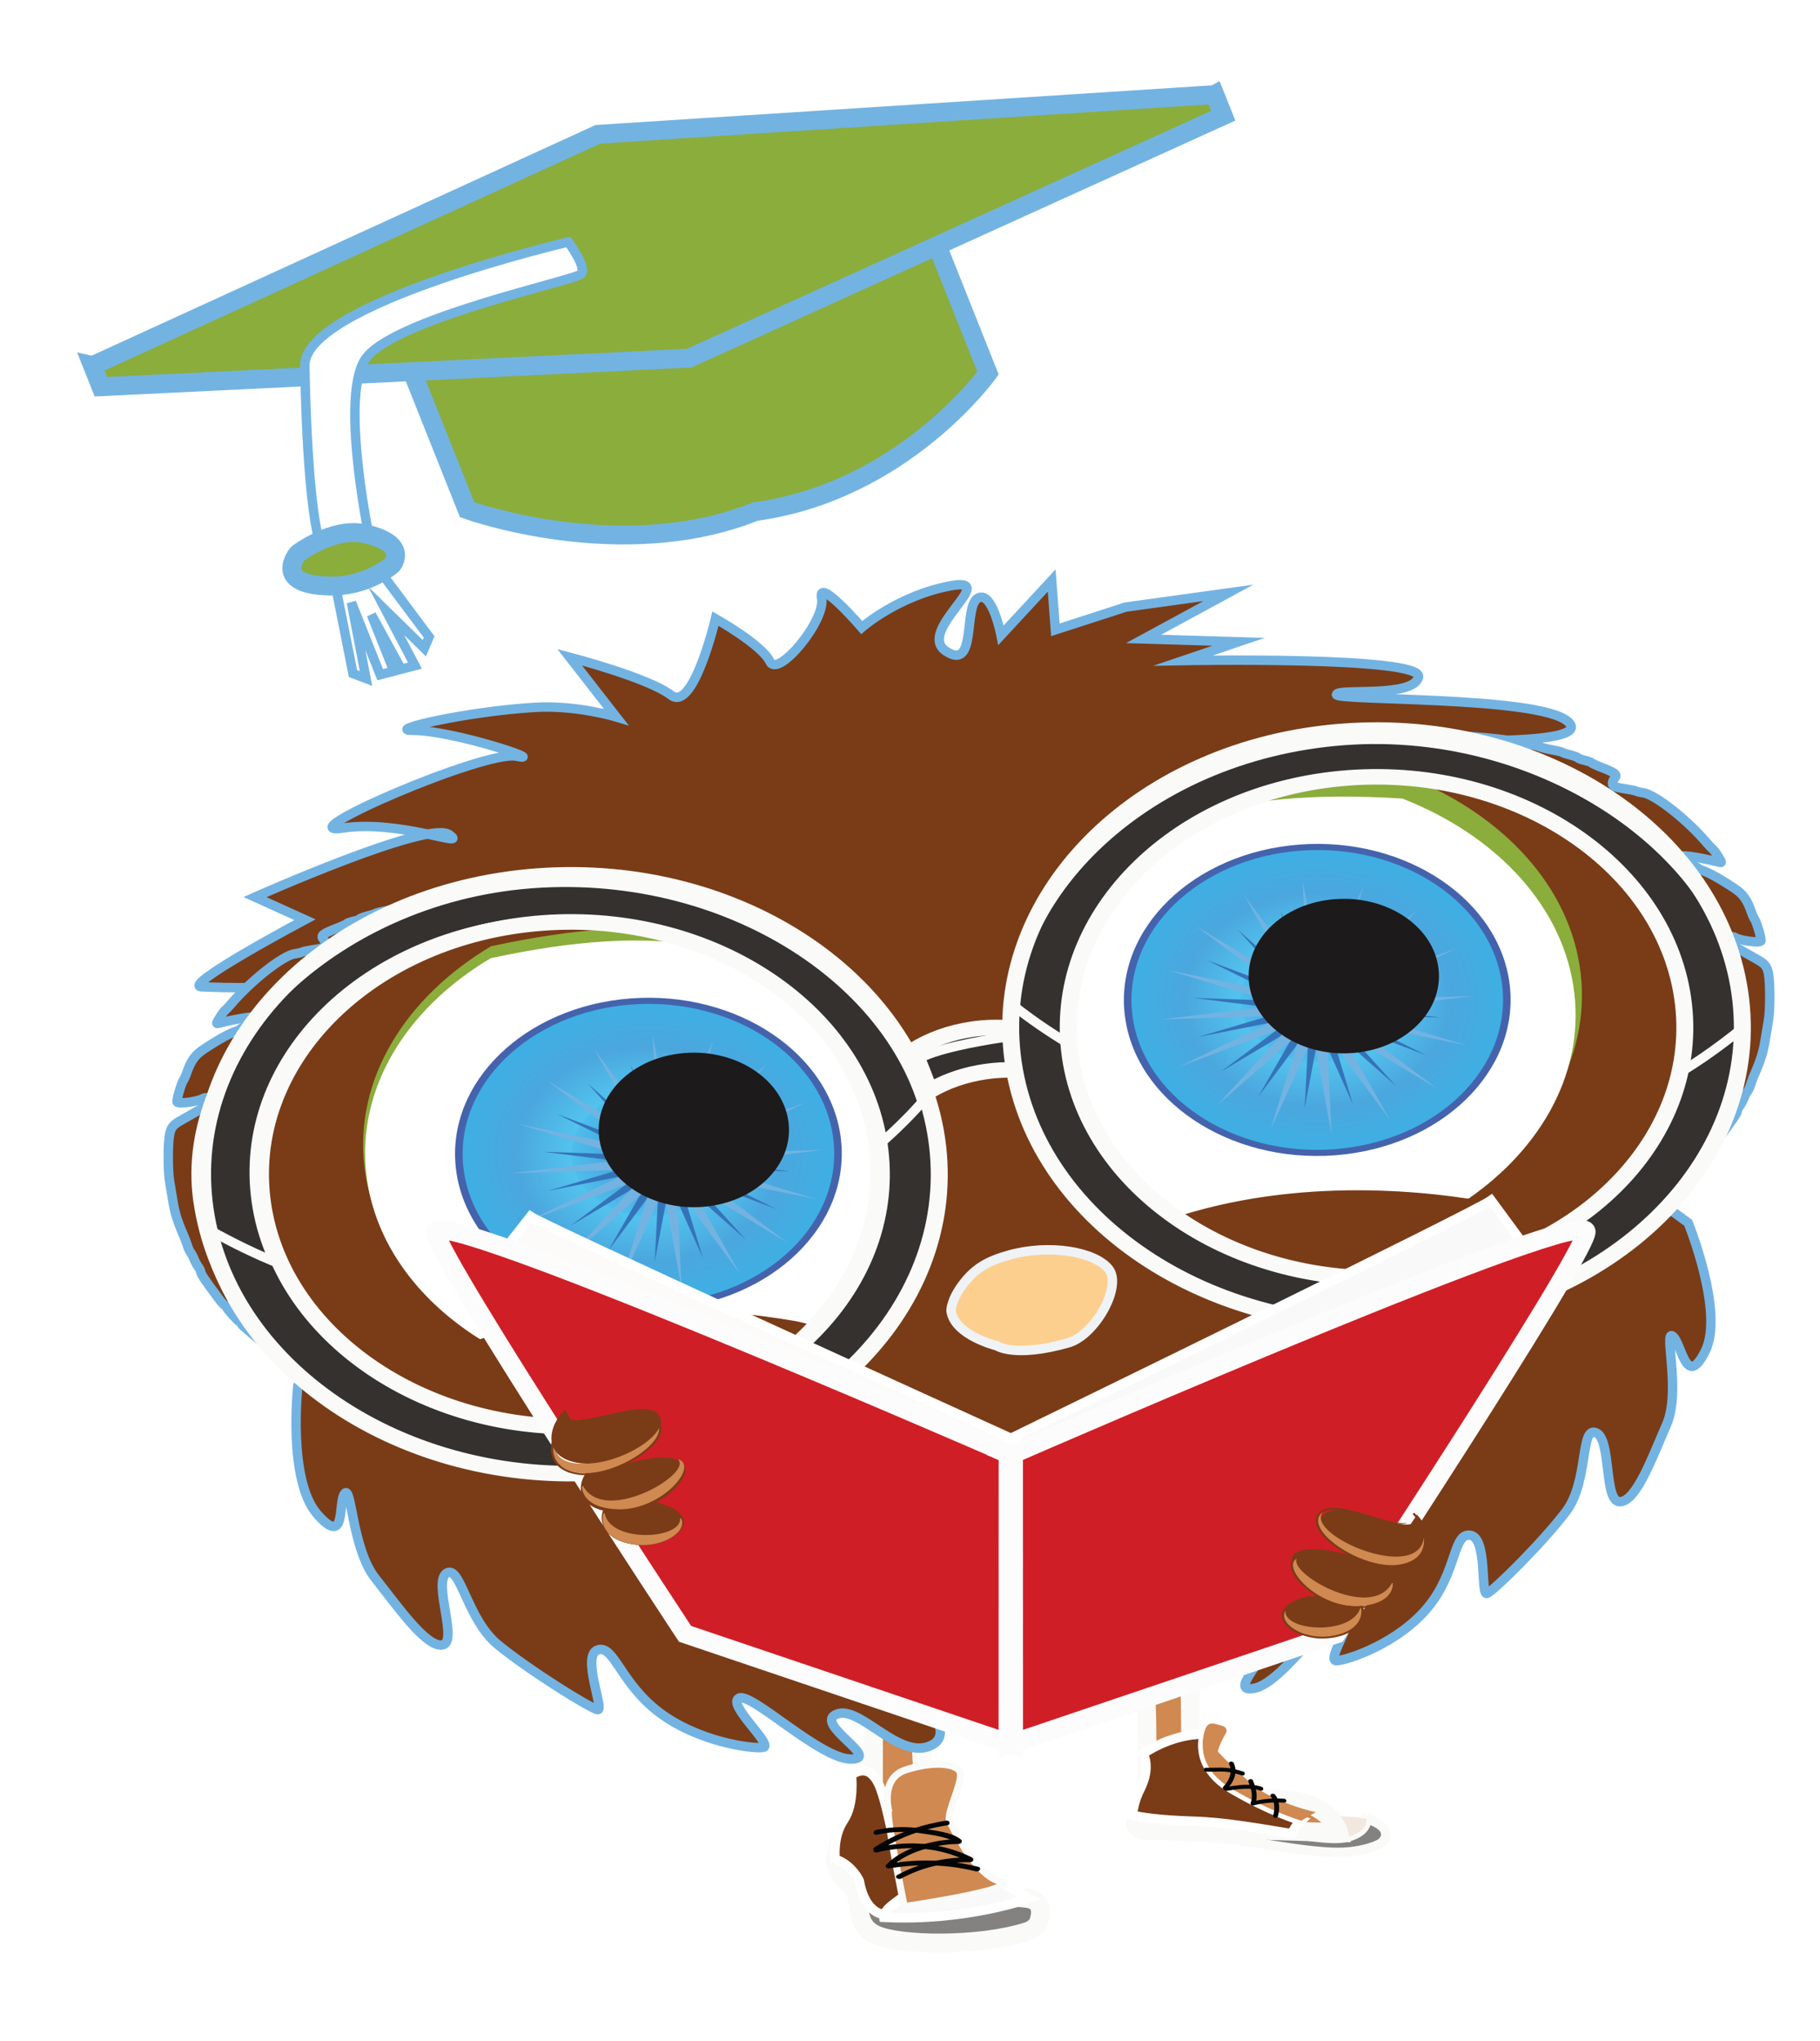 <svg xmlns="http://www.w3.org/2000/svg" xmlns:xlink="http://www.w3.org/1999/xlink" xmlns:serif="http://www.serif.com/" width="100%" height="100%" viewBox="0 0 305 342" xml:space="preserve" style="fill-rule:evenodd;clip-rule:evenodd;stroke-miterlimit:10;">    <g transform="matrix(1,0,0,1,-25889.5,-32661.8)">        <g transform="matrix(0.379,0,0,0.379,26208.5,32741.7)">            <g transform="matrix(4.014,1.118,1.118,-4.014,-444.86,530.963)">                <path d="M-2.341,-1.095L2.614,-1.095L7.887,-16.687L2.549,-18.644L-2.341,-1.095Z" style="fill:rgb(207,137,81);fill-rule:nonzero;stroke:rgb(250,250,249);stroke-width:2px;"></path>            </g>            <g transform="matrix(4.167,0,0,4.167,-230.404,603.992)">                <path d="M0,-1.706C0.595,-1.13 0.39,-0.239 -0.41,0.145C-1.037,0.442 -2.012,0.764 -3.468,0.921C-6.619,1.271 -12.241,0.025 -15.734,-0.353C-18.398,-0.647 -23.246,-0.816 -25.393,-0.88C-26.029,-0.896 -26.545,-1.31 -26.566,-1.826C-26.579,-2.147 -26.574,-2.54 -26.53,-2.977C-25.685,-2.753 -23.867,-2.448 -20.034,-2.324C-13.56,-2.12 -6.194,0.128 -3.597,-0.666C-1.911,-1.182 -1.658,-2.031 -1.689,-2.562C-0.86,-2.351 -0.335,-2.031 0,-1.706" style="fill:rgb(132,130,128);fill-rule:nonzero;"></path>            </g>            <g transform="matrix(4.167,0,0,4.167,-230.404,603.992)">                <path d="M0,-1.706C0.595,-1.13 0.39,-0.239 -0.41,0.145C-1.037,0.442 -2.012,0.764 -3.468,0.921C-6.619,1.271 -12.241,0.025 -15.734,-0.353C-18.398,-0.647 -23.246,-0.816 -25.393,-0.88C-26.029,-0.896 -26.545,-1.31 -26.566,-1.826C-26.579,-2.147 -26.574,-2.54 -26.53,-2.977C-25.685,-2.753 -23.867,-2.448 -20.034,-2.324C-13.56,-2.12 -6.194,0.128 -3.597,-0.666C-1.911,-1.182 -1.658,-2.031 -1.689,-2.562C-0.86,-2.351 -0.335,-2.031 0,-1.706Z" style="fill:none;fill-rule:nonzero;stroke:rgb(250,250,249);stroke-width:1px;"></path>            </g>            <g transform="matrix(4.167,0,0,4.167,-245.392,591.821)">                <path d="M0,2.255C-1.186,2.618 -3.366,2.348 -6.004,1.925C-6.004,1.925 -5.775,1.198 -5.046,0.527C-5.022,0.537 -5.009,0.541 -5.009,0.541L-3.482,-0.363C-2.351,-0.099 -1.168,0.074 0,0.113C0.769,0.135 1.397,0.227 1.908,0.359C1.939,0.89 1.687,1.739 0,2.255" style="fill:rgb(243,232,224);fill-rule:nonzero;"></path>            </g>            <g transform="matrix(4.167,0,0,4.167,-259.9,594.075)">                <path d="M0,-0.904L-1.527,0C-1.527,0 -1.54,-0.004 -1.564,-0.013C-1.189,-0.361 -0.679,-0.693 0,-0.904" style="fill:rgb(250,202,164);fill-rule:nonzero;"></path>            </g>            <g transform="matrix(4.167,0,0,4.167,-471.153,649.87)">                <path d="M0,-10.617L-0.296,-9.305C-0.296,-9.305 -0.316,-7.925 1.274,-6.553C2.867,-5.176 1.352,-2.47 4.045,-1.265C6.577,-0.135 14.971,0 20.064,-1.617C20.69,-1.815 21.165,-2.226 21.318,-2.711C21.587,-3.56 21.717,-4.844 20.231,-5.119C17.961,-5.541 8.109,-5.008 8.109,-5.008L0,-10.617Z" style="fill:rgb(132,130,128);fill-rule:nonzero;stroke:rgb(250,250,249);stroke-width:2px;"></path>            </g>            <g transform="matrix(3.091,-2.794,-2.794,-3.091,-391.503,610.061)">                <path d="M-3.528,-1.186C-3.528,-1.186 -4.993,2.014 -6.072,3.036C-6.072,3.036 -4.054,5.661 -3.528,8.67L-2.98,9.075C-2.98,9.075 -2.881,0.604 -3.528,-1.186Z" style="fill:rgb(121,60,23);fill-rule:nonzero;stroke:white;stroke-width:1px;"></path>            </g>            <g transform="matrix(4.167,0,0,4.167,-450.979,618.801)">                <path d="M0,4.317C0,4.317 -0.382,2.551 6.385,0.997C12.659,-0.444 14.647,1.958 15.389,2.338C15.389,2.338 8.728,4.761 0,4.317Z" style="fill:rgb(249,249,250);fill-rule:nonzero;stroke:white;stroke-width:1px;"></path>            </g>            <g transform="matrix(0,4.167,4.167,0,-400.609,72.76)">                <path d="M62.208,-62.208C87.989,-62.208 108.891,-34.356 108.891,-0.001C108.891,34.356 87.989,62.208 62.208,62.208C36.426,62.208 15.525,34.356 15.525,-0.001C15.525,-34.356 36.426,-62.208 62.208,-62.208" style="fill:rgb(121,60,23);fill-rule:nonzero;"></path>            </g>            <g transform="matrix(4.167,0,0,4.167,-710.008,539.706)">                <path d="M0,-33.08C0,-33.08 -1.093,-23.093 2.054,-19.479C5.201,-15.866 4.231,-20.751 4.974,-21.669C5.718,-22.589 5.754,-15.785 8.224,-12.667C10.694,-9.547 13.646,-5.303 15.353,-5.599C17.058,-5.898 14.321,-12.234 15.777,-13.204C17.235,-14.172 17.95,-8.326 21.21,-5.643C24.471,-2.96 31.099,1.18 31.829,1.268C32.558,1.354 30.08,-4.476 31.816,-5.067C33.552,-5.659 34.216,-1.574 38.338,1.548C42.461,4.669 48.135,5.446 49.366,5.274C50.598,5.104 45.512,0.747 46.802,0.051C48.092,-0.645 55.447,6.539 58.721,6.513C61.995,6.483 54.687,2.783 57.163,1.755C59.637,0.724 63.761,6.67 67.183,5.073C70.604,3.477 63.912,-1.809 66.132,-3.447C68.35,-5.084 54.557,-5.273 48.967,-9.327C43.378,-13.379 32.878,-26.905 32.878,-26.905C32.878,-26.905 6.584,-36.818 5.735,-39.75L0,-33.08Z" style="fill:rgb(121,60,23);stroke:rgb(115,179,226);stroke-width:1px;"></path>            </g>            <g transform="matrix(4.167,0,0,4.167,-95.23,517.436)">                <path d="M0,-45.041C0,-45.041 3.865,-35.519 1.813,-31.418C-0.236,-27.316 -0.662,-32.252 -1.643,-33.011C-2.625,-33.768 -0.753,-27.138 -2.285,-23.645C-3.815,-20.15 -5.499,-15.472 -7.243,-15.447C-8.989,-15.424 -8.101,-22.101 -9.791,-22.772C-11.48,-23.445 -10.538,-17.62 -12.959,-14.408C-15.383,-11.194 -20.676,-5.937 -21.362,-5.718C-22.048,-5.5 -21.27,-11.633 -23.127,-11.89C-24.983,-12.145 -24.483,-8.045 -27.622,-4.243C-30.762,-0.442 -36.07,1.358 -37.317,1.419C-38.563,1.481 -34.833,-3.699 -36.284,-4.14C-37.736,-4.58 -42.883,3.774 -46.079,4.354C-49.274,4.93 -43.196,-0.022 -45.895,-0.57C-48.594,-1.114 -50.942,5.437 -54.722,4.513C-58.502,3.59 -53.467,-2.792 -56.088,-3.977C-58.708,-5.162 -45.33,-7.893 -41.022,-12.87C-36.715,-17.85 -30.284,-32.96 -30.284,-32.96C-30.284,-32.96 -7.46,-47.466 -7.454,-50.478L0,-45.041Z" style="fill:rgb(121,60,23);stroke:rgb(115,179,226);stroke-width:1px;"></path>            </g>            <g transform="matrix(4.167,0,0,4.167,-482.447,82.612)">                <path d="M0,74.646C0,74.646 16.699,63.155 12.216,47.534C7.731,31.912 -5.051,26.378 -12.034,25.866C-28.671,24.643 -19.643,24.91 -30.531,27.268C-38.217,28.933 -53.019,31.941 -54.117,33.304C-55.214,34.668 -62.602,34.36 -64.831,34.273C-67.061,34.184 -53.854,27.154 -53.854,27.154L-59.154,24.754C-59.154,24.754 -40.796,16.57 -38.559,18.126C-36.323,19.684 -43.729,16.522 -49.859,17.433C-55.989,18.343 -34.807,9.119 -31.401,9.809C-27.997,10.499 -38.009,7.062 -42.491,7.062C-45.286,7.062 -36.643,5.041 -29.385,4.623C-25.005,4.372 -20.832,5.639 -20.832,5.639L-25.767,-0.695C-25.767,-0.695 -17.379,1.483 -15.004,3.333C-12.628,5.181 -10.293,-4.788 -10.293,-4.788C-10.293,-4.788 -5.359,-2.021 -4.511,-0.232C-3.663,1.556 1.442,-4.612 0.971,-6.966C0.499,-9.321 5.229,-3.844 5.229,-3.844C5.229,-3.844 9.046,-7.203 14.588,-8.257C20.129,-9.312 10.893,-3.486 14.181,-1.328C17.47,0.832 15.996,-6.014 17.534,-6.943C19.071,-7.87 20.009,-3.028 20.009,-3.028L25.385,-8.831L25.778,-3.599L33.235,-6.011L44.129,-7.516L35.139,-2.633L45.226,-2.33L39.352,-0.337C39.352,-0.337 64.838,-0.826 64.311,1.412C63.782,3.646 55.781,2.576 55.6,3.262C55.417,3.95 76.814,3.406 80.093,6.074C83.371,8.742 66.779,8.082 66.779,8.082C66.779,8.082 51.344,6.658 40.787,11.883C30.23,17.111 26.135,22.648 24.534,27.723C22.933,32.798 21.686,39.264 23.896,44.768C26.874,52.187 32.546,59.301 36.36,61.013C40.176,62.724 52.37,67.51 56.213,66.558C60.056,65.606 21.037,83.967 21.037,83.967L0,74.646Z" style="fill:rgb(121,60,23);fill-rule:nonzero;stroke:rgb(115,179,226);stroke-width:1px;"></path>            </g>            <g transform="matrix(4.167,0,0,4.167,-659.807,271.529)">                <path d="M0,1.969L-4.087,6.655L-3.571,-4.686L0,1.969Z" style="fill:rgb(121,60,23);stroke:rgb(250,250,249);stroke-width:1px;"></path>            </g>            <g transform="matrix(4.167,0,0,4.167,-335.452,592.228)">                <path d="M0,-15.705C-0.08,-17.402 4.766,-17.032 4.766,-17.032L4.915,-2.169C4.915,-2.169 11.468,-2.169 15.639,-1.684C19.81,-1.203 20.554,1.697 20.554,1.697C20.554,1.697 -2.682,1.093 -0.894,0.731C0.894,0.37 0,-15.705 0,-15.705Z" style="fill:rgb(207,137,81);fill-rule:nonzero;stroke:rgb(250,250,249);stroke-width:2px;"></path>            </g>            <g transform="matrix(4.167,0,0,4.167,-210.737,345.226)">                <path d="M0,-55.398C-0.071,-55.375 -1.239,-55.257 -2.564,-55.127C-3.892,-55 -5.059,-54.848 -5.159,-54.791C-5.26,-54.732 -5.88,-54.58 -6.558,-54.475C-7.235,-54.369 -7.854,-54.229 -7.94,-54.169C-8.027,-54.114 -8.489,-54.007 -8.95,-53.937C-9.41,-53.866 -10.031,-53.715 -10.333,-53.586C-10.621,-53.469 -10.952,-53.364 -11.039,-53.364C-11.27,-53.364 -13.302,-52.57 -13.388,-52.441C-13.431,-52.382 -13.647,-52.3 -13.864,-52.254C-14.096,-52.219 -14.455,-52.068 -14.7,-51.916C-14.93,-51.775 -15.292,-51.599 -15.493,-51.517C-15.839,-51.377 -16.271,-51.156 -17.597,-50.431C-18.375,-49.999 -21.171,-48.106 -22.122,-47.359C-23.16,-46.54 -25.292,-44.577 -25.292,-44.449C-25.292,-44.403 -25.495,-44.145 -25.726,-43.876C-25.97,-43.595 -26.374,-43.129 -26.605,-42.825C-26.85,-42.509 -27.109,-42.263 -27.167,-42.263C-27.238,-42.263 -27.339,-42.146 -27.397,-42.007C-27.455,-41.854 -27.642,-41.551 -27.83,-41.33C-28.018,-41.108 -28.175,-40.838 -28.175,-40.733C-28.175,-40.628 -28.262,-40.511 -28.377,-40.476C-28.494,-40.441 -28.666,-40.208 -28.751,-39.961C-28.853,-39.716 -29.026,-39.436 -29.141,-39.319C-29.373,-39.109 -29.343,-38.325 -29.111,-38.384C-29.026,-38.396 -28.925,-38.547 -28.866,-38.711C-28.81,-38.876 -28.621,-39.132 -28.435,-39.272C-28.248,-39.425 -27.901,-39.776 -27.671,-40.044C-27.181,-40.617 -25.164,-42.637 -24.976,-42.743C-24.918,-42.777 -24.386,-43.152 -23.808,-43.573C-23.247,-44.005 -22.511,-44.531 -22.194,-44.741C-21.488,-45.232 -18.605,-46.797 -18.015,-47.02C-17.77,-47.101 -17.481,-47.217 -17.366,-47.277C-16.689,-47.603 -15.565,-47.989 -15.089,-48.059C-14.8,-48.106 -14.368,-48.211 -14.138,-48.304C-13.922,-48.399 -13.374,-48.55 -12.927,-48.644C-12.481,-48.738 -12.048,-48.866 -11.948,-48.924C-11.861,-48.994 -11.082,-49.123 -10.218,-49.216C-9.354,-49.31 -8.358,-49.449 -7.999,-49.521C-7.639,-49.602 -6.168,-49.661 -4.683,-49.661C-2.075,-49.672 -0.203,-49.497 2.018,-49.03C2.334,-48.959 2.983,-48.819 3.459,-48.726C3.935,-48.62 4.555,-48.444 4.842,-48.328C5.131,-48.199 5.535,-48.106 5.721,-48.106C6.038,-48.106 8.619,-47.101 9.945,-46.47C11.227,-45.852 12.813,-44.905 13.706,-44.215C15.248,-43.047 17.122,-41.528 17.555,-41.095C17.77,-40.874 18.03,-40.604 18.13,-40.523C18.534,-40.101 19.961,-38.28 19.961,-38.163C19.961,-38.092 20.277,-37.566 20.681,-37.006C21.071,-36.434 21.43,-35.825 21.488,-35.638C21.545,-35.463 21.704,-35.126 21.834,-34.903C21.979,-34.68 22.167,-34.212 22.267,-33.875C22.353,-33.547 22.497,-33.243 22.555,-33.209C22.627,-33.173 22.713,-32.929 22.771,-32.647C22.83,-32.379 23.03,-31.631 23.247,-30.988C23.593,-29.878 23.606,-29.669 23.606,-26.782C23.606,-23.874 23.593,-23.697 23.233,-22.552C23.017,-21.897 22.843,-21.219 22.843,-21.032C22.843,-20.845 22.728,-20.519 22.569,-20.297C22.425,-20.074 22.267,-19.689 22.209,-19.457C22.008,-18.555 19.917,-15.074 18.866,-13.87C16.92,-11.662 14.887,-9.92 12.697,-8.599C12.049,-8.214 11.415,-7.818 11.285,-7.736C11.141,-7.642 10.794,-7.456 10.492,-7.326C10.19,-7.186 9.57,-6.906 9.124,-6.695C8.676,-6.474 8.084,-6.24 7.812,-6.169C7.524,-6.087 7.221,-5.947 7.134,-5.854C7.034,-5.773 6.875,-5.692 6.788,-5.692C6.687,-5.692 6.356,-5.586 6.053,-5.459C5.735,-5.328 5.16,-5.141 4.756,-5.048C4.367,-4.967 3.747,-4.803 3.387,-4.709C2.811,-4.546 1.872,-4.359 0.145,-4.044C-0.173,-3.984 -1.729,-3.903 -3.314,-3.869C-6.558,-3.786 -9.08,-3.926 -10.665,-4.289C-11.212,-4.417 -11.818,-4.523 -12.004,-4.523C-12.178,-4.523 -12.569,-4.617 -12.87,-4.745C-13.157,-4.861 -13.634,-5.002 -13.908,-5.048C-14.398,-5.13 -15.247,-5.421 -16.718,-5.995C-17.122,-6.146 -17.495,-6.275 -17.554,-6.275C-17.669,-6.275 -17.785,-6.344 -19.125,-7.071C-19.485,-7.28 -19.831,-7.444 -19.875,-7.444C-19.918,-7.444 -20.378,-7.713 -20.898,-8.028C-21.416,-8.355 -21.935,-8.613 -22.036,-8.613C-22.15,-8.613 -22.266,-8.695 -22.324,-8.788C-22.396,-8.963 -23.13,-9.044 -23.13,-8.881C-23.13,-8.741 -21.288,-7.21 -21.128,-7.21C-21.056,-7.21 -20.941,-7.105 -20.898,-6.977C-20.854,-6.847 -20.739,-6.744 -20.651,-6.744C-20.566,-6.744 -19.975,-6.38 -19.327,-5.947C-18.693,-5.516 -18.015,-5.085 -17.842,-4.991C-17.669,-4.896 -17.136,-4.593 -16.66,-4.323C-16.185,-4.044 -15.724,-3.822 -15.652,-3.822C-15.595,-3.822 -15.377,-3.717 -15.176,-3.6C-14.988,-3.47 -14.627,-3.33 -14.398,-3.283C-14.166,-3.238 -13.878,-3.143 -13.764,-3.062C-13.575,-2.945 -12.769,-2.618 -10.665,-1.835C-10.347,-1.706 -9.8,-1.555 -9.44,-1.473C-9.08,-1.402 -8.618,-1.274 -8.387,-1.18C-8.171,-1.087 -7.652,-0.959 -7.235,-0.901C-6.832,-0.831 -6.284,-0.702 -6.039,-0.607C-5.793,-0.514 -4.944,-0.375 -4.166,-0.303C-3.386,-0.235 -2.637,-0.129 -2.507,-0.071C-2.075,0.117 1.931,0.256 3.963,0.152C5.764,0.07 7.148,-0.106 9.368,-0.49C11.155,-0.817 12.467,-1.11 12.64,-1.226C12.74,-1.284 13.115,-1.402 13.475,-1.473C13.836,-1.542 14.384,-1.706 14.7,-1.823C15.018,-1.94 15.565,-2.139 15.926,-2.266C16.876,-2.618 19.269,-3.576 19.6,-3.74C19.758,-3.822 20.263,-4.09 20.74,-4.348C21.199,-4.604 21.69,-4.873 21.82,-4.932C22.167,-5.106 23.088,-5.68 24.069,-6.322C24.947,-6.906 28.608,-9.898 28.608,-10.038C28.608,-10.085 28.708,-10.203 28.838,-10.295C29.286,-10.657 30.192,-11.71 30.192,-11.85C30.192,-11.93 30.251,-12.001 30.323,-12.001C30.396,-12.001 30.64,-12.247 30.871,-12.539C32.37,-14.537 32.932,-15.354 32.932,-15.563C32.932,-15.681 33.047,-15.939 33.206,-16.137C33.35,-16.335 33.551,-16.709 33.652,-16.966C33.753,-17.223 33.925,-17.539 34.027,-17.669C34.128,-17.797 34.271,-18.112 34.344,-18.368C34.431,-18.627 34.618,-19.151 34.792,-19.538C35.425,-20.998 35.699,-21.897 35.886,-23.088C36.001,-23.767 36.159,-24.701 36.232,-25.147C36.42,-26.174 36.434,-29.119 36.246,-30.101C36.117,-30.894 35.857,-31.211 34.949,-31.702C34.676,-31.852 34.185,-32.132 33.867,-32.319C33.551,-32.507 33.047,-32.788 32.759,-32.929C32.456,-33.081 32.211,-33.231 32.211,-33.29C32.211,-33.349 32.009,-33.489 31.765,-33.605L31.303,-33.828L31.896,-33.979C32.37,-34.084 32.528,-34.084 32.701,-33.979C33.192,-33.651 35.266,-33.373 35.44,-33.605C35.54,-33.722 35.007,-35.568 34.792,-35.883C34.704,-36.002 34.545,-36.34 34.444,-36.643C33.983,-37.965 33.565,-38.56 32.671,-39.168C31.13,-40.195 29.804,-40.931 29.156,-41.119C28.925,-41.19 28.751,-41.282 28.751,-41.33C28.751,-41.388 28.507,-41.494 28.219,-41.562C27.714,-41.691 26.734,-42.323 26.734,-42.509C26.734,-42.801 28.507,-42.58 31,-41.971C31.317,-41.889 31.317,-41.902 30.957,-42.498C30.769,-42.825 30.495,-43.198 30.366,-43.316C30.237,-43.432 29.962,-43.711 29.76,-43.947C27.672,-46.435 24.198,-49.169 22.945,-49.333C22.614,-49.379 22.281,-49.461 22.194,-49.508C22.124,-49.555 21.634,-49.661 21.114,-49.742C20.595,-49.812 20.062,-49.929 19.931,-49.988C19.615,-50.127 19.6,-50.478 19.903,-50.851C20.249,-51.284 20.047,-51.436 18.275,-52.125C17.872,-52.29 17.496,-52.464 17.452,-52.523C17.41,-52.581 17.079,-52.698 16.717,-52.78C16.358,-52.863 16.07,-52.967 16.07,-53.014C16.07,-53.073 15.723,-53.201 15.319,-53.318C14.903,-53.422 14.484,-53.55 14.397,-53.609C14.311,-53.668 13.807,-53.796 13.26,-53.89C12.711,-53.995 12.106,-54.148 11.904,-54.229C11.703,-54.323 11.212,-54.427 10.808,-54.475C10.419,-54.522 9.829,-54.626 9.512,-54.719C8.084,-55.127 0.765,-55.654 0,-55.396L0,-55.398Z" style="fill:rgb(121,60,23);stroke:rgb(115,179,226);stroke-width:1px;"></path>            </g>            <g transform="matrix(4.167,0,0,4.167,-615.695,416.401)">                <path d="M0,-55.4C0.071,-55.376 1.238,-55.259 2.563,-55.13C3.891,-55.002 5.058,-54.85 5.159,-54.792C5.259,-54.733 5.879,-54.582 6.558,-54.475C7.234,-54.37 7.854,-54.231 7.939,-54.171C8.028,-54.114 8.488,-54.009 8.949,-53.937C9.41,-53.868 10.03,-53.716 10.333,-53.588C10.621,-53.47 10.953,-53.366 11.039,-53.366C11.271,-53.366 13.302,-52.572 13.389,-52.443C13.431,-52.383 13.646,-52.303 13.863,-52.255C14.094,-52.221 14.454,-52.069 14.7,-51.917C14.93,-51.777 15.29,-51.601 15.493,-51.519C15.838,-51.379 16.27,-51.157 17.596,-50.433C18.375,-50.001 21.17,-48.108 22.121,-47.359C23.16,-46.542 25.292,-44.58 25.292,-44.45C25.292,-44.403 25.494,-44.147 25.725,-43.878C25.969,-43.597 26.374,-43.13 26.604,-42.826C26.85,-42.51 27.108,-42.265 27.166,-42.265C27.238,-42.265 27.339,-42.149 27.396,-42.008C27.455,-41.857 27.642,-41.552 27.829,-41.33C28.017,-41.109 28.175,-40.839 28.175,-40.735C28.175,-40.63 28.262,-40.512 28.376,-40.477C28.492,-40.443 28.664,-40.209 28.75,-39.963C28.853,-39.718 29.026,-39.438 29.141,-39.32C29.371,-39.112 29.343,-38.327 29.111,-38.385C29.026,-38.399 28.923,-38.549 28.867,-38.713C28.81,-38.877 28.621,-39.133 28.435,-39.274C28.248,-39.425 27.901,-39.777 27.671,-40.045C27.181,-40.618 25.163,-42.64 24.976,-42.745C24.918,-42.78 24.385,-43.154 23.808,-43.575C23.246,-44.007 22.511,-44.532 22.193,-44.743C21.487,-45.233 18.604,-46.799 18.015,-47.021C17.77,-47.103 17.481,-47.219 17.366,-47.278C16.688,-47.605 15.564,-47.99 15.089,-48.06C14.801,-48.108 14.368,-48.213 14.138,-48.306C13.922,-48.399 13.374,-48.552 12.927,-48.644C12.48,-48.739 12.048,-48.868 11.947,-48.925C11.861,-48.996 11.081,-49.125 10.218,-49.217C9.354,-49.312 8.358,-49.452 7.998,-49.522C7.637,-49.604 6.167,-49.662 4.683,-49.662C2.074,-49.672 0.202,-49.499 -2.018,-49.032C-2.335,-48.961 -2.984,-48.82 -3.459,-48.725C-3.935,-48.623 -4.555,-48.446 -4.842,-48.33C-5.131,-48.2 -5.534,-48.108 -5.722,-48.108C-6.038,-48.108 -8.619,-47.103 -9.945,-46.472C-11.227,-45.853 -12.814,-44.907 -13.707,-44.217C-15.249,-43.049 -17.122,-41.529 -17.555,-41.097C-17.771,-40.875 -18.031,-40.607 -18.131,-40.524C-18.534,-40.103 -19.962,-38.282 -19.962,-38.165C-19.962,-38.094 -20.277,-37.568 -20.681,-37.006C-21.072,-36.434 -21.43,-35.827 -21.489,-35.639C-21.547,-35.466 -21.705,-35.125 -21.835,-34.904C-21.98,-34.681 -22.167,-34.214 -22.267,-33.876C-22.353,-33.548 -22.497,-33.246 -22.555,-33.211C-22.626,-33.176 -22.714,-32.929 -22.771,-32.648C-22.83,-32.379 -23.032,-31.632 -23.248,-30.989C-23.593,-29.879 -23.606,-29.671 -23.606,-26.784C-23.606,-23.875 -23.593,-23.699 -23.233,-22.554C-23.017,-21.899 -22.843,-21.221 -22.843,-21.035C-22.843,-20.847 -22.728,-20.519 -22.569,-20.298C-22.426,-20.077 -22.267,-19.691 -22.21,-19.457C-22.008,-18.557 -19.918,-15.076 -18.867,-13.873C-16.921,-11.663 -14.888,-9.923 -12.698,-8.601C-12.049,-8.217 -11.416,-7.819 -11.286,-7.738C-11.141,-7.645 -10.794,-7.459 -10.493,-7.328C-10.189,-7.189 -9.57,-6.909 -9.124,-6.699C-8.677,-6.476 -8.085,-6.242 -7.812,-6.171C-7.524,-6.09 -7.223,-5.949 -7.134,-5.856C-7.034,-5.774 -6.874,-5.692 -6.789,-5.692C-6.688,-5.692 -6.356,-5.587 -6.054,-5.459C-5.736,-5.33 -5.16,-5.144 -4.756,-5.048C-4.368,-4.967 -3.748,-4.804 -3.387,-4.711C-2.811,-4.547 -1.874,-4.361 -0.146,-4.046C0.173,-3.985 1.729,-3.905 3.314,-3.87C6.558,-3.788 9.079,-3.928 10.664,-4.29C11.212,-4.417 11.818,-4.525 12.005,-4.525C12.177,-4.525 12.566,-4.617 12.87,-4.746C13.157,-4.864 13.634,-5.004 13.907,-5.048C14.397,-5.13 15.247,-5.423 16.717,-5.996C17.121,-6.148 17.495,-6.277 17.554,-6.277C17.668,-6.277 17.785,-6.346 19.125,-7.071C19.485,-7.282 19.83,-7.445 19.874,-7.445C19.917,-7.445 20.377,-7.713 20.897,-8.03C21.415,-8.358 21.935,-8.614 22.036,-8.614C22.149,-8.614 22.266,-8.695 22.324,-8.79C22.396,-8.964 23.13,-9.046 23.13,-8.882C23.13,-8.743 21.286,-7.212 21.128,-7.212C21.056,-7.212 20.94,-7.106 20.897,-6.978C20.854,-6.849 20.739,-6.747 20.652,-6.747C20.565,-6.747 19.974,-6.38 19.325,-5.949C18.692,-5.517 18.015,-5.085 17.841,-4.991C17.668,-4.898 17.135,-4.594 16.66,-4.325C16.184,-4.046 15.723,-3.823 15.651,-3.823C15.594,-3.823 15.377,-3.717 15.175,-3.601C14.987,-3.471 14.627,-3.331 14.397,-3.286C14.165,-3.24 13.878,-3.145 13.763,-3.061C13.574,-2.946 12.768,-2.619 10.664,-1.837C10.346,-1.708 9.799,-1.556 9.439,-1.476C9.079,-1.403 8.618,-1.277 8.386,-1.183C8.17,-1.089 7.651,-0.961 7.234,-0.903C6.832,-0.832 6.284,-0.704 6.039,-0.61C5.792,-0.517 4.943,-0.378 4.165,-0.305C3.387,-0.237 2.636,-0.131 2.508,-0.071C2.074,0.115 -1.932,0.255 -3.963,0.15C-5.766,0.067 -7.149,-0.108 -9.369,-0.493C-11.155,-0.819 -12.466,-1.113 -12.64,-1.23C-12.741,-1.287 -13.116,-1.403 -13.475,-1.476C-13.836,-1.544 -14.384,-1.708 -14.701,-1.825C-15.018,-1.941 -15.566,-2.139 -15.926,-2.268C-16.876,-2.619 -19.269,-3.577 -19.6,-3.741C-19.76,-3.823 -20.263,-4.092 -20.74,-4.349C-21.2,-4.607 -21.691,-4.874 -21.821,-4.933C-22.167,-5.108 -23.088,-5.68 -24.069,-6.323C-24.948,-6.909 -28.608,-9.9 -28.608,-10.039C-28.608,-10.087 -28.709,-10.203 -28.839,-10.296C-29.287,-10.659 -30.193,-11.71 -30.193,-11.85C-30.193,-11.932 -30.252,-12.003 -30.324,-12.003C-30.396,-12.003 -30.641,-12.249 -30.871,-12.541C-32.371,-14.539 -32.932,-15.356 -32.932,-15.566C-32.932,-15.682 -33.047,-15.94 -33.206,-16.138C-33.35,-16.337 -33.551,-16.711 -33.654,-16.968C-33.754,-17.225 -33.926,-17.541 -34.027,-17.67C-34.128,-17.798 -34.273,-18.114 -34.344,-18.371C-34.432,-18.628 -34.618,-19.153 -34.791,-19.54C-35.425,-21 -35.699,-21.899 -35.887,-23.091C-36.001,-23.769 -36.16,-24.704 -36.232,-25.147C-36.42,-26.175 -36.434,-29.12 -36.247,-30.102C-36.117,-30.897 -35.858,-31.212 -34.95,-31.703C-34.677,-31.854 -34.186,-32.134 -33.868,-32.322C-33.551,-32.509 -33.047,-32.789 -32.759,-32.929C-32.457,-33.082 -32.211,-33.233 -32.211,-33.292C-32.211,-33.35 -32.009,-33.49 -31.765,-33.606L-31.304,-33.83L-31.895,-33.981C-32.371,-34.086 -32.529,-34.086 -32.701,-33.981C-33.191,-33.653 -35.266,-33.374 -35.44,-33.606C-35.541,-33.724 -35.007,-35.571 -34.791,-35.885C-34.705,-36.003 -34.545,-36.34 -34.445,-36.644C-33.984,-37.965 -33.566,-38.562 -32.672,-39.17C-31.131,-40.198 -29.805,-40.934 -29.156,-41.121C-28.926,-41.19 -28.753,-41.284 -28.753,-41.33C-28.753,-41.389 -28.507,-41.494 -28.219,-41.563C-27.714,-41.692 -26.735,-42.323 -26.735,-42.51C-26.735,-42.803 -28.507,-42.581 -31.001,-41.973C-31.318,-41.891 -31.318,-41.903 -30.958,-42.499C-30.769,-42.826 -30.496,-43.201 -30.367,-43.317C-30.237,-43.433 -29.963,-43.713 -29.762,-43.948C-27.672,-46.437 -24.199,-49.171 -22.944,-49.335C-22.614,-49.381 -22.282,-49.463 -22.195,-49.509C-22.124,-49.557 -21.634,-49.662 -21.115,-49.744C-20.595,-49.813 -20.062,-49.931 -19.932,-49.989C-19.615,-50.129 -19.6,-50.48 -19.904,-50.853C-20.25,-51.286 -20.048,-51.437 -18.275,-52.127C-17.872,-52.29 -17.496,-52.466 -17.452,-52.524C-17.41,-52.583 -17.079,-52.7 -16.718,-52.782C-16.358,-52.864 -16.07,-52.968 -16.07,-53.015C-16.07,-53.074 -15.724,-53.203 -15.321,-53.32C-14.904,-53.423 -14.485,-53.553 -14.398,-53.611C-14.312,-53.669 -13.808,-53.797 -13.261,-53.891C-12.712,-53.997 -12.106,-54.149 -11.905,-54.231C-11.703,-54.323 -11.213,-54.429 -10.809,-54.475C-10.421,-54.523 -9.83,-54.628 -9.513,-54.721C-8.085,-55.129 -0.764,-55.655 0,-55.4" style="fill:rgb(121,60,23);"></path>            </g>            <g transform="matrix(4.167,0,0,4.167,-615.695,416.401)">                <path d="M0,-55.4C0.071,-55.376 1.238,-55.259 2.563,-55.13C3.891,-55.002 5.058,-54.85 5.159,-54.792C5.259,-54.733 5.879,-54.582 6.558,-54.475C7.234,-54.37 7.854,-54.231 7.939,-54.171C8.028,-54.114 8.488,-54.009 8.949,-53.937C9.41,-53.868 10.03,-53.716 10.333,-53.588C10.621,-53.47 10.953,-53.366 11.039,-53.366C11.271,-53.366 13.302,-52.572 13.389,-52.443C13.431,-52.383 13.646,-52.303 13.863,-52.255C14.094,-52.221 14.454,-52.069 14.7,-51.917C14.93,-51.777 15.29,-51.601 15.493,-51.519C15.838,-51.379 16.27,-51.157 17.596,-50.433C18.375,-50.001 21.17,-48.108 22.121,-47.359C23.16,-46.542 25.292,-44.58 25.292,-44.45C25.292,-44.403 25.494,-44.147 25.725,-43.878C25.969,-43.597 26.374,-43.13 26.604,-42.826C26.85,-42.51 27.108,-42.265 27.166,-42.265C27.238,-42.265 27.339,-42.149 27.396,-42.008C27.455,-41.857 27.642,-41.552 27.829,-41.33C28.017,-41.109 28.175,-40.839 28.175,-40.735C28.175,-40.63 28.262,-40.512 28.376,-40.477C28.492,-40.443 28.664,-40.209 28.75,-39.963C28.853,-39.718 29.026,-39.438 29.141,-39.32C29.371,-39.112 29.343,-38.327 29.111,-38.385C29.026,-38.399 28.923,-38.549 28.867,-38.713C28.81,-38.877 28.621,-39.133 28.435,-39.274C28.248,-39.425 27.901,-39.777 27.671,-40.045C27.181,-40.618 25.163,-42.64 24.976,-42.745C24.918,-42.78 24.385,-43.154 23.808,-43.575C23.246,-44.007 22.511,-44.532 22.193,-44.743C21.487,-45.233 18.604,-46.799 18.015,-47.021C17.77,-47.103 17.481,-47.219 17.366,-47.278C16.688,-47.605 15.564,-47.99 15.089,-48.06C14.801,-48.108 14.368,-48.213 14.138,-48.306C13.922,-48.399 13.374,-48.552 12.927,-48.644C12.48,-48.739 12.048,-48.868 11.947,-48.925C11.861,-48.996 11.081,-49.125 10.218,-49.217C9.354,-49.312 8.358,-49.452 7.998,-49.522C7.637,-49.604 6.167,-49.662 4.683,-49.662C2.074,-49.672 0.202,-49.499 -2.018,-49.032C-2.335,-48.961 -2.984,-48.82 -3.459,-48.725C-3.935,-48.623 -4.555,-48.446 -4.842,-48.33C-5.131,-48.2 -5.534,-48.108 -5.722,-48.108C-6.038,-48.108 -8.619,-47.103 -9.945,-46.472C-11.227,-45.853 -12.814,-44.907 -13.707,-44.217C-15.249,-43.049 -17.122,-41.529 -17.555,-41.097C-17.771,-40.875 -18.031,-40.607 -18.131,-40.524C-18.534,-40.103 -19.962,-38.282 -19.962,-38.165C-19.962,-38.094 -20.277,-37.568 -20.681,-37.006C-21.072,-36.434 -21.43,-35.827 -21.489,-35.639C-21.547,-35.466 -21.705,-35.125 -21.835,-34.904C-21.98,-34.681 -22.167,-34.214 -22.267,-33.876C-22.353,-33.548 -22.497,-33.246 -22.555,-33.211C-22.626,-33.176 -22.714,-32.929 -22.771,-32.648C-22.83,-32.379 -23.032,-31.632 -23.248,-30.989C-23.593,-29.879 -23.606,-29.671 -23.606,-26.784C-23.606,-23.875 -23.593,-23.699 -23.233,-22.554C-23.017,-21.899 -22.843,-21.221 -22.843,-21.035C-22.843,-20.847 -22.728,-20.519 -22.569,-20.298C-22.426,-20.077 -22.267,-19.691 -22.21,-19.457C-22.008,-18.557 -19.918,-15.076 -18.867,-13.873C-16.921,-11.663 -14.888,-9.923 -12.698,-8.601C-12.049,-8.217 -11.416,-7.819 -11.286,-7.738C-11.141,-7.645 -10.794,-7.459 -10.493,-7.328C-10.189,-7.189 -9.57,-6.909 -9.124,-6.699C-8.677,-6.476 -8.085,-6.242 -7.812,-6.171C-7.524,-6.09 -7.223,-5.949 -7.134,-5.856C-7.034,-5.774 -6.874,-5.692 -6.789,-5.692C-6.688,-5.692 -6.356,-5.587 -6.054,-5.459C-5.736,-5.33 -5.16,-5.144 -4.756,-5.048C-4.368,-4.967 -3.748,-4.804 -3.387,-4.711C-2.811,-4.547 -1.874,-4.361 -0.146,-4.046C0.173,-3.985 1.729,-3.905 3.314,-3.87C6.558,-3.788 9.079,-3.928 10.664,-4.29C11.212,-4.417 11.818,-4.525 12.005,-4.525C12.177,-4.525 12.566,-4.617 12.87,-4.746C13.157,-4.864 13.634,-5.004 13.907,-5.048C14.397,-5.13 15.247,-5.423 16.717,-5.996C17.121,-6.148 17.495,-6.277 17.554,-6.277C17.668,-6.277 17.785,-6.346 19.125,-7.071C19.485,-7.282 19.83,-7.445 19.874,-7.445C19.917,-7.445 20.377,-7.713 20.897,-8.03C21.415,-8.358 21.935,-8.614 22.036,-8.614C22.149,-8.614 22.266,-8.695 22.324,-8.79C22.396,-8.964 23.13,-9.046 23.13,-8.882C23.13,-8.743 21.286,-7.212 21.128,-7.212C21.056,-7.212 20.94,-7.106 20.897,-6.978C20.854,-6.849 20.739,-6.747 20.652,-6.747C20.565,-6.747 19.974,-6.38 19.325,-5.949C18.692,-5.517 18.015,-5.085 17.841,-4.991C17.668,-4.898 17.135,-4.594 16.66,-4.325C16.184,-4.046 15.723,-3.823 15.651,-3.823C15.594,-3.823 15.377,-3.717 15.175,-3.601C14.987,-3.471 14.627,-3.331 14.397,-3.286C14.165,-3.24 13.878,-3.145 13.763,-3.061C13.574,-2.946 12.768,-2.619 10.664,-1.837C10.346,-1.708 9.799,-1.556 9.439,-1.476C9.079,-1.403 8.618,-1.277 8.386,-1.183C8.17,-1.089 7.651,-0.961 7.234,-0.903C6.832,-0.832 6.284,-0.704 6.039,-0.61C5.792,-0.517 4.943,-0.378 4.165,-0.305C3.387,-0.237 2.636,-0.131 2.508,-0.071C2.074,0.115 -1.932,0.255 -3.963,0.15C-5.766,0.067 -7.149,-0.108 -9.369,-0.493C-11.155,-0.819 -12.466,-1.113 -12.64,-1.23C-12.741,-1.287 -13.116,-1.403 -13.475,-1.476C-13.836,-1.544 -14.384,-1.708 -14.701,-1.825C-15.018,-1.941 -15.566,-2.139 -15.926,-2.268C-16.876,-2.619 -19.269,-3.577 -19.6,-3.741C-19.76,-3.823 -20.263,-4.092 -20.74,-4.349C-21.2,-4.607 -21.691,-4.874 -21.821,-4.933C-22.167,-5.108 -23.088,-5.68 -24.069,-6.323C-24.948,-6.909 -28.608,-9.9 -28.608,-10.039C-28.608,-10.087 -28.709,-10.203 -28.839,-10.296C-29.287,-10.659 -30.193,-11.71 -30.193,-11.85C-30.193,-11.932 -30.252,-12.003 -30.324,-12.003C-30.396,-12.003 -30.641,-12.249 -30.871,-12.541C-32.371,-14.539 -32.932,-15.356 -32.932,-15.566C-32.932,-15.682 -33.047,-15.94 -33.206,-16.138C-33.35,-16.337 -33.551,-16.711 -33.654,-16.968C-33.754,-17.225 -33.926,-17.541 -34.027,-17.67C-34.128,-17.798 -34.273,-18.114 -34.344,-18.371C-34.432,-18.628 -34.618,-19.153 -34.791,-19.54C-35.425,-21 -35.699,-21.899 -35.887,-23.091C-36.001,-23.769 -36.16,-24.704 -36.232,-25.147C-36.42,-26.175 -36.434,-29.12 -36.247,-30.102C-36.117,-30.897 -35.858,-31.212 -34.95,-31.703C-34.677,-31.854 -34.186,-32.134 -33.868,-32.322C-33.551,-32.509 -33.047,-32.789 -32.759,-32.929C-32.457,-33.082 -32.211,-33.233 -32.211,-33.292C-32.211,-33.35 -32.009,-33.49 -31.765,-33.606L-31.304,-33.83L-31.895,-33.981C-32.371,-34.086 -32.529,-34.086 -32.701,-33.981C-33.191,-33.653 -35.266,-33.374 -35.44,-33.606C-35.541,-33.724 -35.007,-35.571 -34.791,-35.885C-34.705,-36.003 -34.545,-36.34 -34.445,-36.644C-33.984,-37.965 -33.566,-38.562 -32.672,-39.17C-31.131,-40.198 -29.805,-40.934 -29.156,-41.121C-28.926,-41.19 -28.753,-41.284 -28.753,-41.33C-28.753,-41.389 -28.507,-41.494 -28.219,-41.563C-27.714,-41.692 -26.735,-42.323 -26.735,-42.51C-26.735,-42.803 -28.507,-42.581 -31.001,-41.973C-31.318,-41.891 -31.318,-41.903 -30.958,-42.499C-30.769,-42.826 -30.496,-43.201 -30.367,-43.317C-30.237,-43.433 -29.963,-43.713 -29.762,-43.948C-27.672,-46.437 -24.199,-49.171 -22.944,-49.335C-22.614,-49.381 -22.282,-49.463 -22.195,-49.509C-22.124,-49.557 -21.634,-49.662 -21.115,-49.744C-20.595,-49.813 -20.062,-49.931 -19.932,-49.989C-19.615,-50.129 -19.6,-50.48 -19.904,-50.853C-20.25,-51.286 -20.048,-51.437 -18.275,-52.127C-17.872,-52.29 -17.496,-52.466 -17.452,-52.524C-17.41,-52.583 -17.079,-52.7 -16.718,-52.782C-16.358,-52.864 -16.07,-52.968 -16.07,-53.015C-16.07,-53.074 -15.724,-53.203 -15.321,-53.32C-14.904,-53.423 -14.485,-53.553 -14.398,-53.611C-14.312,-53.669 -13.808,-53.797 -13.261,-53.891C-12.712,-53.997 -12.106,-54.149 -11.905,-54.231C-11.703,-54.323 -11.213,-54.429 -10.809,-54.475C-10.421,-54.523 -9.83,-54.628 -9.513,-54.721C-8.085,-55.129 -0.764,-55.655 0,-55.4Z" style="fill:none;fill-rule:nonzero;stroke:rgb(115,179,226);stroke-width:1px;"></path>            </g>            <g transform="matrix(4.167,0,0,4.167,-491.222,383.724)">                <path d="M0,1.044L2.106,2.379L5.625,-1.335L0,1.044Z" style="fill:rgb(121,60,23);fill-rule:nonzero;"></path>            </g>            <g transform="matrix(4.167,0,0,4.167,-544.3,9.18)">                <path d="M0,-21.201L-0.424,-21.09L-27.848,-13.898L-21.802,1.28C-21.802,1.28 -5.492,7.191 8.799,1.473C24.508,-0.678 33.471,-13.214 33.471,-13.214L27.424,-28.392L0,-21.201Z" style="fill:rgb(139,173,60);fill-rule:nonzero;stroke:rgb(115,179,226);stroke-width:2px;"></path>            </g>            <g transform="matrix(4.167,0,0,4.167,-304.54,-39.848)">                <path d="M0,-30.995L-65.469,-26.779L-119.085,-2.241L-119.089,-2.242L-118.195,0.001L-55.775,-3.033L0.896,-28.754L0.002,-30.996L0,-30.995Z" style="fill:rgb(139,173,60);fill-rule:nonzero;stroke:rgb(115,179,226);stroke-width:2px;"></path>            </g>            <g transform="matrix(4.167,0,0,4.167,-590.402,39.192)">                <path d="M0,-34.322C0,-34.322 -28.074,-27.777 -27.959,-21.204C-27.844,-14.63 -27.333,-1.555 -25.457,-0.777C-23.582,0 -20.921,-1.967 -20.921,-1.967C-20.921,-1.967 -24.28,-17.469 -21.617,-21.787C-18.955,-26.105 0.686,-30.24 1.353,-30.924C2.021,-31.606 0,-34.322 0,-34.322Z" style="fill:white;fill-rule:nonzero;stroke:rgb(115,179,226);stroke-width:1px;"></path>            </g>            <g transform="matrix(4.167,0,0,4.167,-695.339,84.968)">                <path d="M0,-11.27L2.334,0.476L3.714,0.996L2.167,-7.072L5.223,0.6L6.675,0.218L4.288,-5.774L7.457,0.014L8.91,-0.367L5.852,-6.184L9.902,-2.215L10.414,-3.409L3.799,-12.266L0,-11.27Z" style="fill:white;fill-rule:nonzero;stroke:rgb(115,179,226);stroke-width:1px;"></path>            </g>            <g transform="matrix(-0.487,4.138,4.138,0.487,-687.434,16.569)">                <path d="M4.778,-4.908C4.778,-4.908 8.378,-7.274 7.793,-1.154C7.409,2.854 4.778,5.191 4.778,5.191C4.778,5.191 2.323,6.798 1.842,1.908C1.503,-1.55 4.778,-4.908 4.778,-4.908Z" style="fill:rgb(139,173,60);fill-rule:nonzero;stroke:rgb(115,179,226);stroke-width:2px;"></path>            </g>            <g transform="matrix(-4.14,0.47,0.47,4.14,-560.971,422.651)">                <path d="M5.783,-53.324C35.366,-51.351 40.128,-40.583 38.078,-26.714C35.874,-11.82 23.619,0.852 5.783,1.539C-12.053,2.226 -31.126,-10.663 -31.126,-25.585C-31.127,-51.979 -10.108,-54.383 5.783,-53.324" style="fill:rgb(121,60,23);fill-rule:nonzero;"></path>            </g>            <g transform="matrix(4.167,0,0,4.167,-575.995,429.627)">                <path d="M0,-54.751C-2.524,-54.564 -5.164,-54.214 -8.071,-53.686C-21.635,-51.223 -30.33,-47.359 -34.654,-41.879C-38.204,-37.38 -38.903,-31.695 -36.852,-23.99C-32.739,-8.528 -18.409,1.412 -2.002,0.184C16.385,-1.191 32.853,-16.43 31.245,-30.579C29.263,-48.022 18.75,-56.153 0,-54.751M-1.929,0.833C-18.752,2.092 -33.437,-8.059 -37.638,-23.852C-40.792,-35.707 -39.765,-48.597 -8.248,-54.322C-5.305,-54.856 -2.631,-55.211 -0.074,-55.402C19.208,-56.843 30.014,-48.513 32.044,-30.64C33.689,-16.161 16.861,-0.573 -1.929,0.833" style="fill:rgb(121,60,23);fill-rule:nonzero;"></path>            </g>            <g transform="matrix(4.167,0,0,4.167,-444.143,280.609)">                <path d="M0,5.154C-2.979,-21.071 -24.135,-21.086 -39.805,-18.24C-41.019,-18.019 -42.171,-17.784 -43.297,-17.544C-52.362,-12.147 -57.797,-3.505 -56.74,5.792C-55.728,14.712 -48.977,22.151 -39.491,26.24C-32.018,24.258 -20.703,22.492 -8.837,25.151C-2.843,19.483 0.813,12.305 0,5.154" style="fill:rgb(139,173,60);fill-rule:nonzero;"></path>            </g>            <g transform="matrix(4.167,0,0,4.167,-450.892,284.857)">                <path d="M0,4.946C-2.857,-20.204 -23.146,-20.22 -38.174,-17.489C-39.337,-17.278 -40.443,-17.054 -41.523,-16.824C-50.216,-11.646 -55.429,-3.358 -54.416,5.557C-53.444,14.111 -46.97,21.244 -37.872,25.166C-30.706,23.265 -19.854,21.574 -8.474,24.124C-2.727,18.685 0.78,11.802 0,4.946" style="fill:white;fill-rule:nonzero;"></path>            </g>            <g transform="matrix(4.167,0,0,4.167,-450.892,284.857)">                <path d="M0,4.946C-2.857,-20.204 -23.146,-20.22 -38.174,-17.489C-39.337,-17.278 -40.443,-17.054 -41.523,-16.824C-50.216,-11.646 -55.429,-3.358 -54.416,5.557C-53.444,14.111 -46.97,21.244 -37.872,25.166C-30.706,23.265 -19.854,21.574 -8.474,24.124C-2.727,18.685 0.78,11.802 0,4.946Z" style="fill:none;fill-rule:nonzero;stroke:white;stroke-width:1px;"></path>            </g>            <g transform="matrix(4.167,0,0,4.167,-1161.04,-965.554)">                <g transform="matrix(0.634,-0,-0,0.634,76.422,181.124)">                    <use xlink:href="#_Image1" x="119.132" y="205.049" width="10px" height="8px"></use>                </g>            </g>            <g transform="matrix(-4.14,0.47,0.47,4.14,-226.789,366.546)">                <path d="M-4.102,-55.14C-33.685,-50.89 -38.447,-39.753 -36.397,-26.047C-34.195,-11.318 -21.939,0.411 -4.102,-0.276C13.734,-0.961 32.808,-15.322 32.808,-30.244C32.808,-56.635 11.789,-57.422 -4.102,-55.14" style="fill:rgb(121,60,23);fill-rule:nonzero;"></path>            </g>            <g transform="matrix(4.167,0,0,4.167,-388.532,251.294)">                <path d="M0,1.92C1.608,16.07 21.232,28.609 39.62,27.233C56.025,26.007 67.874,14.108 68.434,-1.704C68.714,-9.584 66.745,-15.068 62.243,-18.965C56.756,-23.71 47.336,-26.219 33.448,-26.629C30.469,-26.718 27.795,-26.669 25.271,-26.48C6.52,-25.077 -1.982,-15.522 0,1.92M-0.801,1.98C-2.832,-15.893 5.915,-25.687 25.197,-27.129C27.756,-27.32 30.463,-27.369 33.476,-27.281C65.752,-26.328 69.665,-13.806 69.238,-1.684C68.665,14.465 56.517,26.625 39.694,27.883C20.902,29.289 0.845,16.458 -0.801,1.98" style="fill:rgb(121,60,23);fill-rule:nonzero;"></path>            </g>            <g transform="matrix(4.167,0,0,4.167,-375.802,206.187)">                <path d="M0,11.03C-2.979,-15.195 17.815,-18.349 33.863,-17.875C35.106,-17.838 36.292,-17.779 37.454,-17.708C47.582,-13.746 54.872,-6.057 55.929,3.241C56.942,12.159 51.982,20.473 43.578,25.901C35.784,25.061 24.264,25.005 13.194,29.379C6.025,24.694 0.812,18.18 0,11.03" style="fill:rgb(139,173,60);fill-rule:nonzero;"></path>            </g>            <g transform="matrix(4.167,0,0,4.167,-375.892,215.122)">                <path d="M0,10.907C-2.946,-15.014 17.608,-18.134 33.47,-17.665C34.697,-17.627 35.871,-17.57 37.019,-17.501C47.03,-13.585 54.236,-5.985 55.281,3.206C56.283,12.02 51.379,20.24 43.071,25.604C35.368,24.773 23.981,24.719 13.041,29.041C5.954,24.413 0.802,17.974 0,10.907" style="fill:white;fill-rule:nonzero;"></path>            </g>            <g transform="matrix(4.167,0,0,4.167,-168.144,307.726)">                <path d="M0,4.557C0,4.557 -21.867,-1.761 -40.012,6.318L0,4.557Z" style="fill:rgb(121,60,23);fill-rule:nonzero;"></path>            </g>            <g transform="matrix(-0.14,-4.164,-4.164,0.14,-246.972,234.744)">                <path d="M-22.698,-18.164C-22.698,-18.164 -21.548,-16.699 -20.963,-13.866C-19.466,-6.624 -17.568,8.095 -22.698,22.118L-23.293,21.781C-16.273,2.584 -22.632,-17.958 -22.698,-18.164" style="fill:rgb(121,60,23);fill-rule:nonzero;"></path>            </g>            <g transform="matrix(4.167,0,0,4.167,-472.714,360.701)">                <path d="M0,4.554C0,4.554 -21.868,-1.762 -40.012,6.316L0,4.554Z" style="fill:rgb(121,60,23);fill-rule:nonzero;"></path>            </g>            <g transform="matrix(-0.14,-4.164,-4.164,0.14,-551.55,287.717)">                <path d="M-22.696,-18.166C-22.696,-18.166 -21.546,-16.701 -20.962,-13.869C-19.465,-6.626 -17.566,8.092 -22.696,22.116L-23.292,21.779C-16.272,2.58 -22.631,-17.96 -22.696,-18.166" style="fill:rgb(121,60,23);fill-rule:nonzero;"></path>            </g>            <g transform="matrix(4.167,0,0,4.167,-266.417,561.565)">                <path d="M0,7.789C-0.729,8.46 -0.958,9.186 -0.958,9.186C-4.093,8.685 -7.874,7.969 -11.391,7.858C-15.224,7.734 -17.042,7.43 -17.887,7.205C-17.806,6.41 -17.588,5.465 -17.101,4.506C-15.863,2.087 -16.76,0.707 -16.76,0.707C-16.76,0.707 -13.895,-1.397 -10.258,-1.389C-10.508,-0.585 -11.006,2.273 -7.318,4.436C-3.377,6.748 -0.361,7.684 0,7.789Z" style="fill:rgb(121,60,23);fill-rule:nonzero;stroke:white;stroke-width:1px;"></path>            </g>            <g transform="matrix(4.167,0,0,4.167,-259.9,559.546)">                <path d="M0,7.383L-1.527,8.287C-1.527,8.287 -4.679,7.388 -8.882,4.921C-12.57,2.758 -12.072,-0.1 -11.822,-0.904C-11.663,-0.886 -11.564,-0.828 -11.552,-0.722C-11.424,0.21 -8.273,3.091 -6.74,4.438C-5.629,5.413 -2.991,6.701 0,7.383" style="fill:rgb(207,137,81);fill-rule:nonzero;"></path>            </g>            <g transform="matrix(4.167,0,0,4.167,-309.874,560.268)">                <path d="M0,0.027C0,0.027 -0.02,-1.101 0.398,-1.861C0.543,-2.123 0.907,-2.256 1.246,-2.173C1.499,-2.112 1.809,-2.034 2.096,-1.946C2.472,-1.833 2.641,-1.479 2.467,-1.186C2.02,-0.436 1.3,0.942 1.664,1.501C2.176,2.283 0,0.027 0,0.027" style="fill:rgb(207,137,81);fill-rule:nonzero;"></path>            </g>            <g transform="matrix(4.167,0,0,4.167,-308.334,572.521)">                <path d="M0,-0.031C0.633,-0.008 1.265,-0.063 1.897,-0.034C2.568,0 3.168,0.169 3.79,0.364C4.096,0.462 4.229,0.06 3.925,-0.037C3.358,-0.212 2.794,-0.376 2.188,-0.428C1.46,-0.493 0.729,-0.418 0,-0.447C-0.329,-0.461 -0.328,-0.046 0,-0.031" style="fill:rgb(4,5,5);fill-rule:nonzero;"></path>            </g>            <g transform="matrix(-4.15,-0.373,-0.373,4.15,-298.081,579.627)">                <path d="M0.267,-2.542C-0.203,-1.726 0.052,-0.835 0.653,-0.091C0.834,0.136 0.449,0.397 0.267,0.169C-0.433,-0.701 -0.767,-1.734 -0.214,-2.698C-0.077,-2.931 0.405,-2.783 0.267,-2.542" style="fill:rgb(4,5,5);fill-rule:nonzero;"></path>            </g>            <g transform="matrix(0.479,4.139,4.139,-0.479,-294.199,572.205)">                <path d="M1.927,-1.422C1.875,-0.318 1.828,1.086 2.309,2.104C2.447,2.393 2.061,2.571 1.927,2.285C1.404,1.179 1.458,-0.305 1.515,-1.512C1.529,-1.838 1.943,-1.747 1.927,-1.422" style="fill:rgb(4,5,5);fill-rule:nonzero;"></path>            </g>            <g transform="matrix(-3.978,1.241,1.241,3.978,-284.423,585.384)">                <path d="M0.596,-2.36C0.543,-1.56 0.53,-0.775 1.034,-0.121C1.2,0.096 0.763,0.346 0.596,0.131C0.047,-0.583 0.035,-1.443 0.093,-2.317C0.11,-2.589 0.614,-2.633 0.596,-2.36" style="fill:rgb(4,5,5);fill-rule:nonzero;"></path>            </g>            <g transform="matrix(0.886,4.071,4.071,-0.886,-283.702,579.826)">                <path d="M1.566,-1.24C1.522,-0.15 1.657,0.914 1.97,1.975C2.063,2.289 1.657,2.376 1.566,2.063C1.238,0.959 1.099,-0.156 1.148,-1.288C1.161,-1.611 1.582,-1.565 1.566,-1.24" style="fill:rgb(4,5,5);fill-rule:nonzero;"></path>            </g>            <g transform="matrix(-3.929,1.386,1.386,3.929,-275.305,590.747)">                <path d="M0.43,-2.024C0.167,-1.401 0.489,-0.525 0.858,-0.048C1.024,0.166 0.595,0.433 0.43,0.219C-0.001,-0.338 -0.362,-1.35 -0.056,-2.075C0.055,-2.339 0.542,-2.292 0.43,-2.024" style="fill:rgb(4,5,5);fill-rule:nonzero;"></path>            </g>            <g transform="matrix(4.167,0,0,4.167,-465.225,628.516)">                <path d="M0,-13.08C0,-13.08 1.936,-14.861 3.105,-11.637C4.276,-8.412 4.61,-3.43 6.312,-2.249C8.018,-1.068 3.531,0.602 3.557,1.686C3.557,1.686 1.483,1.781 0.838,-1.881C0.838,-1.881 0.08,-3.588 -1.719,-4.181C-1.719,-4.181 -2.017,-6.557 -0.824,-8.319C0.368,-10.082 0,-13.08 0,-13.08Z" style="fill:rgb(121,60,23);fill-rule:nonzero;stroke:white;stroke-width:1px;"></path>            </g>            <g transform="matrix(4.167,0,0,4.167,-423.538,595.097)">                <path d="M0,-4.992L1.206,-4.93C1.53,-4.913 1.72,-4.673 1.587,-4.446C1.022,-3.486 -0.225,-1.283 -0.091,-0.721C0.084,0 -3.802,-1.942 -3.802,-1.942L0,-4.992Z" style="fill:rgb(121,60,23);fill-rule:nonzero;stroke:white;stroke-width:1px;"></path>            </g>            <g transform="matrix(4.167,0,0,4.167,-394.257,270.926)">                <path d="M0,-6.524C-1.349,-6.65 -2.761,-6.629 -4.2,-6.42C-6.607,-6.072 -8.74,-5.27 -10.444,-4.182C-9.846,-2.752 -9.275,-1.317 -8.747,0.126C-7.1,-0.863 -5.081,-1.592 -2.818,-1.92C-1.478,-2.114 -0.159,-2.153 1.103,-2.054C0.753,-3.547 0.396,-5.039 0,-6.524Z" style="fill:rgb(52,49,47);fill-rule:nonzero;stroke:rgb(250,250,249);stroke-width:1px;"></path>            </g>            <g transform="matrix(4.167,0,0,4.167,-398.953,270.587)">                <path d="M0,-5.429C-2.406,-5.079 -7.205,-4.201 -8.908,-3.114C-8.31,-1.684 -8.148,-1.236 -7.62,0.208C-5.973,-0.782 -3.954,-1.511 -1.691,-1.839C-0.351,-2.033 0.968,-2.072 2.23,-1.973C1.88,-3.466 1.441,-5.637 0,-5.429" style="fill:rgb(52,49,47);fill-rule:nonzero;"></path>            </g>            <g transform="matrix(4.167,0,0,4.167,-398.953,270.587)">                <path d="M0,-5.429C-2.406,-5.079 -7.205,-4.201 -8.908,-3.114C-8.31,-1.684 -8.148,-1.236 -7.62,0.208C-5.973,-0.782 -3.954,-1.511 -1.691,-1.839C-0.351,-2.033 0.968,-2.072 2.23,-1.973C1.88,-3.466 1.441,-5.637 0,-5.429Z" style="fill:none;fill-rule:nonzero;stroke:rgb(250,250,249);stroke-width:1px;"></path>            </g>            <g transform="matrix(4.167,0,0,4.167,-435.818,261.551)">                <path d="M0,-1.817C0.543,-0.512 1.02,0.694 1.451,1.852C3.11,0.941 5.047,0.306 7.088,0.012C8.246,-0.157 9.427,-0.215 10.588,-0.16C10.312,-1.335 9.992,-2.659 9.646,-3.977C8.377,-4.074 7.117,-4.037 5.845,-3.853C3.688,-3.54 1.675,-2.838 0,-1.817ZM1.007,2.913L0.847,2.47C0.354,1.123 -0.201,-0.282 -0.847,-1.828L-0.937,-2.044L-0.716,-2.187C1.102,-3.347 3.323,-4.145 5.706,-4.491C7.15,-4.699 8.583,-4.73 10.019,-4.596L10.304,-4.57L10.364,-4.344C10.779,-2.787 11.155,-1.206 11.469,0.134L11.569,0.558L11.04,0.517C9.785,0.422 8.513,0.463 7.228,0.648C5.114,0.954 3.123,1.642 1.465,2.636L1.007,2.913Z" style="fill:rgb(52,49,47);fill-rule:nonzero;stroke:rgb(250,250,249);stroke-width:1px;"></path>            </g>            <g transform="matrix(4.167,0,0,4.167,-368.769,233.224)">                <path d="M0,4.874C-1.661,-9.746 11.578,-22.688 29.567,-24.036C47.557,-25.382 63.489,-14.62 65.148,0.001C66.811,14.62 53.574,27.564 35.583,28.91C17.593,30.255 1.662,19.493 0,4.874M-6.078,5.328C-4.107,22.678 14.797,35.447 36.144,33.851C57.492,32.254 73.199,16.895 71.229,-0.454C69.257,-17.804 50.354,-30.573 29.006,-28.976C7.658,-27.38 -8.05,-12.021 -6.078,5.328" style="fill:rgb(52,49,47);fill-rule:nonzero;"></path>            </g>            <g transform="matrix(4.167,0,0,4.167,-368.769,233.224)">                <path d="M0,4.874C-1.661,-9.746 11.578,-22.688 29.567,-24.036C47.557,-25.382 63.489,-14.62 65.148,0.001C66.811,14.62 53.574,27.564 35.583,28.91C17.593,30.255 1.662,19.493 0,4.874ZM-6.078,5.328C-4.107,22.678 14.797,35.447 36.144,33.851C57.492,32.254 73.199,16.895 71.229,-0.454C69.257,-17.804 50.354,-30.573 29.006,-28.976C7.658,-27.38 -8.05,-12.021 -6.078,5.328Z" style="fill:none;fill-rule:nonzero;stroke:rgb(250,250,249);stroke-width:1px;"></path>            </g>            <g transform="matrix(4.167,0,0,4.167,-368.769,237.278)">                <path d="M0,3.901C-1.661,-10.719 11.578,-23.661 29.567,-25.009C47.557,-26.355 63.489,-15.593 65.148,-0.972C66.811,13.647 53.574,26.591 35.583,27.937C17.593,29.282 1.662,18.52 0,3.901M-6.078,4.355C-4.107,21.705 14.797,34.474 36.144,32.878C57.492,31.281 72.744,15.951 71.229,-1.427C69.904,-16.611 50.464,-30.573 29.116,-28.974C7.768,-27.378 -7.913,-11.79 -6.078,4.355" style="fill:rgb(52,49,47);fill-rule:nonzero;"></path>            </g>            <g transform="matrix(4.167,0,0,4.167,-368.769,237.278)">                <path d="M0,3.901C-1.661,-10.719 11.578,-23.661 29.567,-25.009C47.557,-26.355 63.489,-15.593 65.148,-0.972C66.811,13.647 53.574,26.591 35.583,27.937C17.593,29.282 1.662,18.52 0,3.901ZM-6.078,4.355C-4.107,21.705 14.797,34.474 36.144,32.878C57.492,31.281 72.744,15.951 71.229,-1.427C69.904,-16.611 50.464,-30.573 29.116,-28.974C7.768,-27.378 -7.913,-11.79 -6.078,4.355Z" style="fill:none;fill-rule:nonzero;stroke:rgb(250,250,249);stroke-width:1px;"></path>            </g>            <g transform="matrix(4.167,0,0,4.167,-369.011,363.71)">                <path d="M0,-27.135C0.02,-26.904 0.032,-26.674 0.058,-26.443C1.72,-11.823 17.651,-1.062 35.641,-2.406C50.588,-3.526 62.244,-12.65 64.811,-24.088C67.151,-25.484 69.307,-27.065 71.378,-28.731C70.984,-12.64 56.295,1.03 36.202,2.534C14.855,4.131 -4.049,-8.639 -6.02,-25.989C-6.222,-27.761 -6.2,-29.525 -5.995,-31.266C-4.115,-29.77 -2.109,-28.392 0,-27.135Z" style="fill:rgb(52,49,47);fill-rule:nonzero;stroke:rgb(250,250,249);stroke-width:1px;"></path>            </g>            <g transform="matrix(4.167,0,0,4.167,-367.115,233.344)">                <path d="M0,4.816C1.64,19.235 17.407,29.886 35.15,28.56C52.892,27.231 65.994,14.422 64.355,0.002C62.717,-14.418 46.951,-25.07 29.208,-23.743C11.464,-22.413 -1.638,-9.605 0,4.816M-0.795,4.876C-2.474,-9.901 10.953,-23.026 29.133,-24.386C47.315,-25.747 63.472,-14.832 65.15,-0.058C66.83,14.716 53.404,27.843 35.222,29.204C17.042,30.564 0.885,19.65 -0.795,4.876M-6.079,5.269C-4.131,22.415 14.618,35.077 35.71,33.5C56.805,31.92 72.382,16.691 70.434,-0.453C68.485,-17.596 49.74,-30.261 28.646,-28.682C7.551,-27.104 -8.026,-11.873 -6.079,5.269M-6.873,5.329C-8.861,-12.169 7.04,-27.716 28.572,-29.328C50.103,-30.938 69.241,-18.012 71.229,-0.512C73.217,16.986 57.315,32.534 35.784,34.143C14.253,35.754 -4.885,22.829 -6.873,5.329" style="fill:rgb(52,49,47);fill-rule:nonzero;"></path>            </g>            <g transform="matrix(4.167,0,0,4.167,-367.115,233.344)">                <path d="M0,4.816C1.64,19.235 17.407,29.886 35.15,28.56C52.892,27.231 65.994,14.422 64.355,0.002C62.717,-14.418 46.951,-25.07 29.208,-23.743C11.464,-22.413 -1.638,-9.605 0,4.816ZM-0.795,4.876C-2.474,-9.901 10.953,-23.026 29.133,-24.386C47.315,-25.747 63.472,-14.832 65.15,-0.058C66.83,14.716 53.404,27.843 35.222,29.204C17.042,30.564 0.885,19.65 -0.795,4.876ZM-6.079,5.269C-4.131,22.415 14.618,35.077 35.71,33.5C56.805,31.92 72.382,16.691 70.434,-0.453C68.485,-17.596 49.74,-30.261 28.646,-28.682C7.551,-27.104 -8.026,-11.873 -6.079,5.269ZM-6.873,5.329C-8.861,-12.169 7.04,-27.716 28.572,-29.328C50.103,-30.938 69.241,-18.012 71.229,-0.512C73.217,16.986 57.315,32.534 35.784,34.143C14.253,35.754 -4.885,22.829 -6.873,5.329Z" style="fill:none;fill-rule:nonzero;stroke:rgb(250,250,249);stroke-width:1px;"></path>            </g>            <g transform="matrix(4.167,0,0,4.167,-576.632,197.232)">                <path d="M0,53.312C-18.115,54.667 -34.156,43.832 -35.829,29.111C-37.501,14.39 -24.172,1.355 -6.058,0C12.057,-1.354 28.099,9.481 29.772,24.204C31.443,38.925 18.114,51.957 0,53.312M-6.623,-4.972C-28.117,-3.365 -43.934,12.099 -41.949,29.567C-39.964,47.037 -20.93,59.894 0.565,58.287C22.06,56.68 37.876,41.213 35.892,23.746C33.907,6.277 14.872,-6.582 -6.623,-4.972" style="fill:rgb(52,49,47);fill-rule:nonzero;"></path>            </g>            <g transform="matrix(4.167,0,0,4.167,-576.632,197.232)">                <path d="M0,53.312C-18.115,54.667 -34.156,43.832 -35.829,29.111C-37.501,14.39 -24.172,1.355 -6.058,0C12.057,-1.354 28.099,9.481 29.772,24.204C31.443,38.925 18.114,51.957 0,53.312ZM-6.623,-4.972C-28.117,-3.365 -43.934,12.099 -41.949,29.567C-39.964,47.037 -20.93,59.894 0.565,58.287C22.06,56.68 37.876,41.213 35.892,23.746C33.907,6.277 14.872,-6.582 -6.623,-4.972Z" style="fill:none;fill-rule:nonzero;stroke:rgb(250,250,249);stroke-width:1px;"></path>            </g>            <g transform="matrix(4.167,0,0,4.167,-579.391,200.522)">                <path d="M0,52.33C-18.113,53.684 -34.155,42.849 -35.828,28.129C-37.5,13.407 -24.171,0.373 -6.057,-0.982C12.057,-2.336 28.099,8.499 29.772,23.221C31.444,37.943 18.115,50.974 0,52.33M-6.511,-4.975C-28.006,-3.365 -44.083,13.36 -41.949,28.586C-39.506,46.016 -20.929,58.912 0.565,57.304C22.06,55.698 37.877,40.232 35.893,22.764C34.045,6.506 14.983,-6.582 -6.511,-4.975" style="fill:rgb(52,49,47);fill-rule:nonzero;"></path>            </g>            <g transform="matrix(4.167,0,0,4.167,-579.391,200.522)">                <path d="M0,52.33C-18.113,53.684 -34.155,42.849 -35.828,28.129C-37.5,13.407 -24.171,0.373 -6.057,-0.982C12.057,-2.336 28.099,8.499 29.772,23.221C31.444,37.943 18.115,50.974 0,52.33ZM-6.511,-4.975C-28.006,-3.365 -44.083,13.36 -41.949,28.586C-39.506,46.016 -20.929,58.912 0.565,57.304C22.06,55.698 37.877,40.232 35.893,22.764C34.045,6.506 14.983,-6.582 -6.511,-4.975Z" style="fill:none;fill-rule:nonzero;stroke:rgb(250,250,249);stroke-width:1px;"></path>            </g>            <g transform="matrix(4.167,0,0,4.167,-453.003,425.62)">                <path d="M0,-31.303C0.033,-31.072 0.074,-30.843 0.101,-30.61C1.772,-15.888 -11.557,-2.857 -29.671,-1.501C-44.721,-0.375 -58.329,-7.667 -63.467,-18.608C-66.1,-19.639 -68.592,-20.882 -71.02,-22.221C-66.979,-6.35 -49.336,4.987 -29.106,3.473C-7.611,1.867 8.206,-13.6 6.221,-31.068C6.019,-32.853 5.596,-34.597 4.998,-36.29C3.476,-34.526 1.803,-32.863 0,-31.303Z" style="fill:rgb(52,49,47);fill-rule:nonzero;stroke:rgb(250,250,249);stroke-width:1px;"></path>            </g>            <g transform="matrix(4.167,0,0,4.167,-601.72,418.01)">                <path d="M0,-52.661C-17.865,-51.324 -31.057,-38.426 -29.408,-23.906C-27.759,-9.389 -11.881,1.338 5.984,0.001C23.85,-1.337 37.042,-14.234 35.392,-28.754C33.742,-43.272 17.865,-53.997 0,-52.661M6.058,0.65C-12.25,2.018 -28.517,-8.97 -30.208,-23.847C-31.898,-38.723 -18.38,-51.94 -0.074,-53.31C18.232,-54.68 34.502,-43.691 36.192,-28.813C37.882,-13.936 24.364,-0.721 6.058,0.65M-0.565,-57.635C-21.806,-56.045 -37.49,-40.709 -35.528,-23.449C-33.566,-6.185 -14.691,6.564 6.549,4.975C27.789,3.386 43.475,-11.949 41.513,-29.211C39.551,-46.473 20.674,-59.223 -0.565,-57.635M6.623,5.624C-15.059,7.245 -34.326,-5.77 -36.329,-23.389C-38.331,-41.009 -22.319,-56.662 -0.639,-58.284C21.042,-59.906 40.31,-46.891 42.312,-29.27C44.314,-11.652 28.304,4.002 6.623,5.624" style="fill:rgb(52,49,47);fill-rule:nonzero;"></path>            </g>            <g transform="matrix(4.167,0,0,4.167,-601.72,418.01)">                <path d="M0,-52.661C-17.865,-51.324 -31.057,-38.426 -29.408,-23.906C-27.759,-9.389 -11.881,1.338 5.984,0.001C23.85,-1.337 37.042,-14.234 35.392,-28.754C33.742,-43.272 17.865,-53.997 0,-52.661ZM6.058,0.65C-12.25,2.018 -28.517,-8.97 -30.208,-23.847C-31.898,-38.723 -18.38,-51.94 -0.074,-53.31C18.232,-54.68 34.502,-43.691 36.192,-28.813C37.882,-13.936 24.364,-0.721 6.058,0.65ZM-0.565,-57.635C-21.806,-56.045 -37.49,-40.709 -35.528,-23.449C-33.566,-6.185 -14.691,6.564 6.549,4.975C27.789,3.386 43.475,-11.949 41.513,-29.211C39.551,-46.473 20.674,-59.223 -0.565,-57.635ZM6.623,5.624C-15.059,7.245 -34.326,-5.77 -36.329,-23.389C-38.331,-41.009 -22.319,-56.662 -0.639,-58.284C21.042,-59.906 40.31,-46.891 42.312,-29.27C44.314,-11.652 28.304,4.002 6.623,5.624Z" style="fill:none;fill-rule:nonzero;stroke:rgb(250,250,249);stroke-width:1px;"></path>            </g>            <g transform="matrix(-4.101,0.737,0.737,4.101,-369.303,560.058)">                <path d="M3.931,-32.843C3.931,-32.843 0.626,-30.492 -2.819,-31.631C-2.125,-30.803 2.248,-12.822 3.931,-0.827C4.312,-0.606 5.988,-0.2 7.56,-1.479C7.206,-3.34 3.632,-26.683 3.931,-32.843" style="fill:rgb(208,119,80);fill-rule:nonzero;"></path>            </g>            <g transform="matrix(4.167,0,0,4.167,-421.18,359.911)">                <path d="M0,2.103C0,2.103 -0.029,0.97 1.274,-0.741C2.573,-2.446 3.931,-3.19 6.169,-3.817C10.472,-5.018 15.322,-4.163 16.754,-2.307C18.186,-0.45 15.246,4.703 12.458,5.496C6.753,7.121 4.869,5.816 4.869,5.816C4.869,5.816 0.358,4.712 0,2.103Z" style="fill:rgb(253,207,143);fill-rule:nonzero;stroke:rgb(239,243,245);stroke-width:1px;"></path>            </g>            <g transform="matrix(83.23,-6.224,-7.675,-67.521,-259.246,231.238)">                <path d="M0,0.997C-0.554,0.997 -1.003,0.551 -1.003,-0C-1.003,-0.551 -0.554,-0.997 0,-0.997C0.554,-0.997 1.003,-0.551 1.003,-0C1.003,0.519 0.604,0.946 0.094,0.993C0.063,0.996 0.032,0.997 0,0.997Z" style="fill:url(#_Radial2);fill-rule:nonzero;"></path>            </g>            <g transform="matrix(4.167,0,0,4.167,-266.738,297.213)">                <path d="M0,-31.668C-10.825,-30.858 -18.824,-23.097 -17.832,-14.366C-16.839,-5.634 -7.227,0.811 3.598,0.002C14.423,-0.809 22.423,-8.571 21.43,-17.303C20.439,-26.032 10.825,-32.478 0,-31.668M3.672,0.65C-7.594,1.492 -17.599,-5.215 -18.633,-14.307C-19.665,-23.395 -11.34,-31.475 -0.073,-32.317C11.192,-33.16 21.198,-26.451 22.231,-17.362C23.264,-8.272 14.938,-0.193 3.672,0.65" style="fill:rgb(69,99,172);fill-rule:nonzero;"></path>            </g>            <g transform="matrix(4.167,0,0,4.167,-204.674,230.322)">                <path d="M0,2.093L-10.359,1.731L-1.494,6.094L-10.894,2.543L-4.761,9.326L-11.772,3.129L-9.305,11.299L-12.857,3.396L-14.433,11.711L-13.988,3.305L-19.364,10.5L-14.99,2.873L-23.35,7.85L-15.711,2.159L-25.781,4.162L-16.039,1.279L-26.289,0.002L-15.929,0.362L-24.796,-4L-15.394,-0.451L-21.528,-7.234L-14.518,-1.035L-16.985,-9.207L-13.431,-1.303L-11.857,-9.618L-12.301,-1.213L-6.924,-8.406L-11.299,-0.778L-2.939,-5.756L-10.58,-0.068L-0.508,-2.07L-10.249,0.815L0,2.093Z" style="fill:rgb(53,115,185);fill-rule:nonzero;"></path>            </g>            <g transform="matrix(4.167,0,0,4.167,-244.668,238.191)">                <path d="M0,-1.689L11.196,-7.126L-0.664,-2.713L7.114,-11.215L-1.762,-3.457L1.415,-13.723L-3.127,-3.799L-5.035,-14.272L-4.549,-3.693L-11.251,-12.776L-5.814,-3.152L-16.289,-9.463L-6.727,-2.261L-19.381,-4.838L-7.15,-1.154L-20.057,0.393L-7.018,-0.001L-18.214,5.437L-6.353,1.026L-14.131,9.527L-5.255,1.765L-8.432,12.034L-3.89,2.11L-1.983,12.583L-2.468,2.005L4.234,11.085L-1.203,1.464L9.271,7.774L-0.29,0.573L12.364,3.151L0.131,-0.534L13.039,-2.083L0,-1.689Z" style="fill:rgb(114,179,226);fill-rule:nonzero;"></path>            </g>            <g transform="matrix(-0.311,-4.155,-4.155,0.311,-253.746,179.149)">                <path d="M-10.055,-10.834C-14.589,-11.008 -18.264,-6.636 -18.264,-1.068C-18.264,4.501 -14.588,9.156 -10.055,9.331C-5.517,9.505 -1.841,5.133 -1.843,-0.436C-1.844,-6.004 -5.519,-10.659 -10.055,-10.834" style="fill:rgb(28,26,26);fill-rule:nonzero;"></path>            </g>            <g transform="matrix(4.167,0,0,4.167,-1161.04,-965.554)">                <g transform="matrix(0.634,-0,-0,0.634,76.422,181.124)">                    <use xlink:href="#_Image3" x="225.904" y="180.224" width="10px" height="8px"></use>                </g>            </g>            <g transform="matrix(4.167,0,0,4.167,-1161.04,-965.554)">                <g transform="matrix(0.634,-0,-0,0.634,76.422,181.124)">                    <use xlink:href="#_Image4" x="193.605" y="148.172" width="28px" height="24px"></use>                </g>            </g>            <g transform="matrix(83.228,-6.224,-7.675,-67.519,-554.973,299.251)">                <path d="M-0,0.997C-0.554,0.997 -1.003,0.551 -1.003,-0C-1.003,-0.551 -0.554,-0.997 -0,-0.997C0.554,-0.997 1.003,-0.551 1.003,-0C1.003,0.519 0.604,0.946 0.094,0.993C0.063,0.996 0.032,0.997 -0,0.997Z" style="fill:url(#_Radial5);fill-rule:nonzero;"></path>            </g>            <g transform="matrix(4.167,0,0,4.167,-562.476,365.227)">                <path d="M0,-31.668C-10.825,-30.858 -18.824,-23.097 -17.832,-14.366C-16.839,-5.634 -7.227,0.811 3.598,0.002C14.423,-0.809 22.423,-8.571 21.43,-17.303C20.439,-26.032 10.825,-32.478 0,-31.668M3.672,0.65C-7.594,1.492 -17.599,-5.215 -18.633,-14.307C-19.665,-23.395 -11.34,-31.475 -0.073,-32.317C11.192,-33.16 21.198,-26.451 22.231,-17.362C23.264,-8.272 14.938,-0.193 3.672,0.65" style="fill:rgb(69,99,172);fill-rule:nonzero;"></path>            </g>            <g transform="matrix(4.167,0,0,4.167,-492.078,298.336)">                <path d="M0,2.093L-10.359,1.731L-1.494,6.094L-10.894,2.543L-4.761,9.326L-11.772,3.129L-9.305,11.299L-12.857,3.396L-14.433,11.711L-13.988,3.305L-19.364,10.5L-14.99,2.873L-23.35,7.85L-15.711,2.159L-25.781,4.162L-16.039,1.279L-26.289,0.002L-15.929,0.362L-24.796,-4L-15.394,-0.451L-21.528,-7.234L-14.518,-1.035L-16.985,-9.207L-13.431,-1.303L-11.857,-9.618L-12.301,-1.213L-6.924,-8.406L-11.299,-0.778L-2.939,-5.756L-10.58,-0.068L-0.508,-2.07L-10.249,0.815L0,2.093Z" style="fill:rgb(53,115,185);fill-rule:nonzero;"></path>            </g>            <g transform="matrix(4.167,0,0,4.167,-532.073,306.204)">                <path d="M0,-1.689L11.196,-7.126L-0.664,-2.713L7.114,-11.215L-1.762,-3.457L1.415,-13.723L-3.127,-3.799L-5.035,-14.272L-4.549,-3.693L-11.251,-12.776L-5.814,-3.152L-16.289,-9.463L-6.727,-2.261L-19.381,-4.838L-7.15,-1.154L-20.057,0.393L-7.018,-0.001L-18.214,5.437L-6.353,1.026L-14.131,9.527L-5.255,1.765L-8.432,12.034L-3.89,2.11L-1.983,12.583L-2.468,2.005L4.234,11.085L-1.203,1.464L9.271,7.774L-0.29,0.573L12.364,3.151L0.131,-0.534L13.039,-2.083L0,-1.689Z" style="fill:rgb(114,179,226);fill-rule:nonzero;"></path>            </g>            <g transform="matrix(-0.311,-4.155,-4.155,0.311,-541.151,247.162)">                <path d="M-10.055,-10.834C-14.589,-11.008 -18.264,-6.636 -18.264,-1.068C-18.264,4.501 -14.588,9.156 -10.055,9.331C-5.517,9.505 -1.841,5.133 -1.843,-0.436C-1.844,-6.004 -5.519,-10.659 -10.055,-10.834" style="fill:rgb(28,26,26);fill-rule:nonzero;"></path>            </g>            <g transform="matrix(4.167,0,0,4.167,-1161.04,-965.554)">                <g transform="matrix(0.634,-0,-0,0.634,76.422,181.124)">                    <use xlink:href="#_Image6" x="117.356" y="206.03" width="10px" height="8px"></use>                </g>            </g>            <g transform="matrix(4.167,0,0,4.167,-1161.04,-965.554)">                <g transform="matrix(0.634,-0,-0,0.634,76.422,181.124)">                    <use xlink:href="#_Image7" x="85.606" y="174.771" width="28px" height="24px"></use>                </g>            </g>            <g transform="matrix(4.167,0,0,4.167,-395.421,431.682)">                <path d="M0,0.413C0.073,0.358 0.165,0.296 0.268,0.227C0.167,0.158 0.046,0.083 -0.098,0C-0.062,0.141 -0.028,0.281 0,0.413" style="fill:rgb(249,249,250);fill-rule:nonzero;"></path>            </g>            <g transform="matrix(4.167,0,0,4.167,-395.421,431.682)">                <path d="M0,0.413C0.073,0.358 0.165,0.296 0.268,0.227C0.167,0.158 0.046,0.083 -0.098,0C-0.062,0.141 -0.028,0.281 0,0.413Z" style="fill:none;fill-rule:nonzero;stroke:white;stroke-width:1px;"></path>            </g>            <g transform="matrix(4.167,0,0,4.167,-393.946,319.811)">                <path d="M0,27.021C5.994,23.221 54.348,4.863 54.348,4.863L50.774,0C48.896,1.325 5.553,22.456 -0.179,25.248C0.215,25.427 0.431,25.526 0.431,25.526C0.431,25.526 0.161,26.362 0,27.021Z" style="fill:rgb(249,249,250);fill-rule:nonzero;stroke:white;stroke-width:1px;"></path>            </g>            <g transform="matrix(4.167,0,0,4.167,-396.477,436.509)">                <path d="M0,-0.39C0.425,0.355 0.397,-0.083 0.253,-0.745C0.047,-0.583 -0.042,-0.463 0,-0.39" style="fill:rgb(249,249,250);fill-rule:nonzero;"></path>            </g>            <g transform="matrix(4.167,0,0,4.167,-396.477,436.509)">                <path d="M0,-0.39C0.425,0.355 0.397,-0.083 0.253,-0.745C0.047,-0.583 -0.042,-0.463 0,-0.39Z" style="fill:none;fill-rule:nonzero;stroke:white;stroke-width:1px;"></path>            </g>            <g transform="matrix(4.167,0,0,4.167,-394.043,437.063)">                <path d="M0,-1.022C-0.144,-0.406 -0.171,0 0.252,-0.69C0.295,-0.759 0.206,-0.874 0,-1.022Z" style="fill:rgb(252,251,250);fill-rule:nonzero;stroke:white;stroke-width:1px;"></path>            </g>            <g transform="matrix(4.167,0,0,4.167,-394.306,432.572)">                <path d="M0,0.014C0.019,0.025 0.045,0.042 0.063,0.056C0.07,0.024 0.079,-0.008 0.086,-0.042C0.058,-0.023 0.026,-0.003 0,0.014" style="fill:rgb(252,251,250);fill-rule:nonzero;"></path>            </g>            <g transform="matrix(4.167,0,0,4.167,-394.306,432.572)">                <path d="M0,0.014C0.019,0.025 0.045,0.042 0.063,0.056C0.07,0.024 0.079,-0.008 0.086,-0.042C0.058,-0.023 0.026,-0.003 0,0.014Z" style="fill:none;fill-rule:nonzero;stroke:white;stroke-width:1px;"></path>            </g>            <g transform="matrix(4.167,0,0,4.167,-394.693,333.605)">                <path d="M0,21.937C-5.661,19.368 -49.093,-0.366 -50.972,-1.602L-54.547,2.931C-54.547,2.931 -6.586,19.899 -0.273,23.539C-0.432,22.905 -0.63,22.243 -0.63,22.243C-0.63,22.243 -0.407,22.136 0,21.937Z" style="fill:rgb(252,251,250);fill-rule:nonzero;stroke:white;stroke-width:1px;"></path>            </g>            <g transform="matrix(4.167,0,0,4.167,-392.149,431.473)">                <path d="M0,-1.273C0,-1.273 -0.216,-1.372 -0.61,-1.551C-1.017,-1.352 -1.241,-1.246 -1.241,-1.246C-1.241,-1.246 -1.042,-0.584 -0.883,0.05C-0.739,0.133 -0.618,0.208 -0.518,0.278C-0.492,0.261 -0.46,0.241 -0.431,0.222C-0.27,-0.437 0,-1.273 0,-1.273Z" style="fill:rgb(252,251,250);fill-rule:nonzero;stroke:white;stroke-width:1px;"></path>            </g>            <g transform="matrix(4.167,0,0,4.167,-394.737,448.231)">                <path d="M0,-3.801C-4.439,-5.735 -61.595,-30.562 -61.051,-27.426C-60.484,-24.162 -34.569,15.175 -34.569,15.175L-0.287,26.761L-0.283,-3.679C-0.283,-3.679 -0.179,-3.725 0,-3.801Z" style="fill:rgb(208,30,38);stroke:rgb(253,252,252);stroke-width:2px;"></path>            </g>            <g transform="matrix(4.167,0,0,4.167,-393.537,559.735)">                <path d="M0,0.195L0,0L-0.288,0.097L0,0.195Z" style="fill:rgb(208,30,38);stroke:rgb(253,252,252);stroke-width:2px;"></path>            </g>            <g transform="matrix(4.167,0,0,4.167,-395.933,559.735)">                <path d="M0,0.195L0.287,0.097L0,0L0,0.195Z" style="fill:rgb(208,30,38);stroke:rgb(253,252,252);stroke-width:2px;"></path>            </g>            <g transform="matrix(4.167,0,0,4.167,-140.353,546.669)">                <path d="M0,-51.051C0.544,-54.187 -56.612,-29.36 -61.052,-27.426C-60.873,-27.35 -60.768,-27.304 -60.768,-27.304L-60.764,3.136L-26.482,-8.45C-26.482,-8.45 -0.567,-47.787 0,-51.051" style="fill:rgb(208,30,38);"></path>            </g>            <g transform="matrix(4.167,0,0,4.167,-140.353,546.669)">                <path d="M0,-51.051C0.544,-54.187 -56.612,-29.36 -61.052,-27.426C-60.873,-27.35 -60.768,-27.304 -60.768,-27.304L-60.764,3.136L-26.482,-8.45C-26.482,-8.45 -0.567,-47.787 0,-51.051Z" style="fill:none;fill-rule:nonzero;stroke:rgb(253,252,252);stroke-width:2px;"></path>            </g>            <g transform="matrix(4.167,0,0,4.167,-394.737,560.14)">                <path d="M0,-30.659C-0.179,-30.583 -0.283,-30.537 -0.283,-30.537L-0.287,-0.097L0,0L0.288,-0.097L0.284,-30.537C0.284,-30.537 0.18,-30.583 0,-30.659Z" style="fill:rgb(208,30,38);stroke:rgb(253,252,252);stroke-width:2px;"></path>            </g>            <g transform="matrix(4.167,0,0,4.167,-552.324,469.949)">                <path d="M0,-3.813L-4.259,-4.627C-6.676,-2.331 -5.424,0.25 -1.673,0.53C2.081,0.814 5.671,-2.547 0,-3.813" style="fill:rgb(121,60,23);fill-rule:nonzero;"></path>            </g>            <g transform="matrix(-4.164,0.151,0.151,4.164,-558.06,452.927)">                <path d="M1.181,-4.013L4.852,-4.013C7.051,-2.28 6.933,0.654 2.592,0.979C-1.749,1.304 -5.836,-2.777 -4.356,-3.93C-2.881,-5.083 1.181,-4.013 1.181,-4.013" style="fill:rgb(121,60,23);fill-rule:nonzero;"></path>            </g>            <g transform="matrix(4.167,0,0,4.167,-563.754,452.737)">                <path d="M0,-4.016L0.085,-3.828C0.126,-3.839 4.053,-5.009 5.497,-3.965C5.859,-3.701 5.885,-3.212 5.569,-2.586C4.792,-1.037 1.938,1.138 -1.182,1.02C-2.948,0.955 -4.17,0.406 -4.628,-0.521C-5.11,-1.494 -4.681,-2.749 -3.54,-3.719L-3.72,-3.856C-4.927,-2.829 -5.375,-1.492 -4.858,-0.446C-4.363,0.557 -3.061,1.149 -1.195,1.218C-1.11,1.224 -1.024,1.224 -0.939,1.224C2.19,1.224 5.011,-0.949 5.8,-2.511C6.155,-3.219 6.108,-3.791 5.661,-4.114C4.107,-5.24 0.167,-4.067 0,-4.016" style="fill:rgb(121,60,23);fill-rule:nonzero;"></path>            </g>            <g transform="matrix(4.167,0,0,4.167,-550.442,446.533)">                <path d="M0,-6.906C-0.102,-7.058 -0.231,-7.176 -0.382,-7.272L-0.395,-7.152C1.383,-4.745 -10.516,0.366 -11.159,-4.492C-11.178,-4.638 -11.197,-4.779 -11.214,-4.915C-11.551,-3.405 -10.939,-1.851 -8.47,-1.51C-4.713,-0.986 1.341,-4.896 0,-6.906" style="fill:rgb(207,137,81);fill-rule:nonzero;"></path>            </g>            <g transform="matrix(4.167,0,0,4.167,-552.063,468.989)">                <path d="M0,-3.778L-0.062,-3.583C1.942,-3.136 2.979,-2.358 2.774,-1.446C2.531,-0.378 0.53,0.733 -1.692,0.566C-3.426,0.436 -4.702,-0.207 -5.194,-1.192C-5.686,-2.179 -5.323,-3.361 -4.194,-4.43L-4.38,-4.559C-5.572,-3.428 -5.951,-2.176 -5.421,-1.116C-4.892,-0.059 -3.542,0.626 -1.714,0.762C-1.569,0.775 -1.421,0.781 -1.275,0.781C0.731,0.781 2.746,-0.218 3.014,-1.412C3.124,-1.895 3.048,-3.096 0,-3.778" style="fill:rgb(121,60,23);fill-rule:nonzero;"></path>            </g>            <g transform="matrix(4.167,0,0,4.167,-540.937,470.286)">                <path d="M0,-2.304C0.01,-0.103 -7.463,0.249 -8.019,-2.94C-8.06,-2.956 -8.132,-2.812 -8.169,-2.83C-8.544,-1.183 -7.143,0.244 -4.406,0.449C-1.733,0.652 0.849,-0.991 0.079,-2.411L0,-2.304Z" style="fill:rgb(207,137,81);fill-rule:nonzero;"></path>            </g>            <g transform="matrix(4.167,0,0,4.167,-540.515,462.667)">                <path d="M0,-6.662C-0.078,-6.717 -0.167,-6.769 -0.258,-6.815L-0.261,-6.701C0.988,-5.138 -8.126,0.153 -10.398,-3.964C-10.442,-3.97 -10.48,-3.974 -10.521,-3.979C-10.517,-2.714 -9.396,-1.603 -6.767,-1.503C-2.417,-1.336 1.52,-5.562 0,-6.662" style="fill:rgb(207,137,81);fill-rule:nonzero;"></path>            </g>            <g transform="matrix(4.167,0,0,4.167,-573.995,435.691)">                <path d="M0,-4.05C-1.522,-3.596 -2.958,-3.166 -3.743,-3.342C-3.743,-3.342 -3.337,-2.838 0.085,-3.863C2.389,-4.554 4.773,-5.267 5.528,-4.139C5.886,-3.604 5.684,-2.857 4.966,-2.042C3.39,-0.262 -0.272,1.465 -2.813,1.114C-4.063,0.939 -4.925,0.423 -5.31,-0.376C-5.911,-1.625 -5.265,-3.284 -4.317,-4.283L-4.513,-4.404C-5.5,-3.363 -6.173,-1.62 -5.54,-0.305C-5.12,0.566 -4.194,1.124 -2.855,1.309C-2.615,1.343 -2.365,1.359 -2.109,1.359C0.443,1.351 3.693,-0.264 5.165,-1.928C5.943,-2.808 6.147,-3.626 5.741,-4.234C4.889,-5.515 2.404,-4.77 0,-4.05" style="fill:rgb(121,60,23);fill-rule:nonzero;"></path>            </g>            <g transform="matrix(-2.104,-3.596,-3.596,2.104,-570.934,439.2)">                <path d="M6.9,1.077L8.098,1.077C7.573,3.407 5.124,5.714 2.629,2.873C0.132,0.029 0.047,-7.221 2.451,-7.229C4.854,-7.236 5.392,-0.38 6.9,1.077" style="fill:rgb(121,60,23);fill-rule:nonzero;"></path>            </g>            <g transform="matrix(4.167,0,0,4.167,-262.063,510.843)">                <path d="M0,-3.774L4.218,-4.582C6.613,-2.306 5.374,0.25 1.658,0.53C-2.061,0.808 -5.618,-2.519 0,-3.774" style="fill:rgb(121,60,23);fill-rule:nonzero;"></path>            </g>            <g transform="matrix(4.167,0,0,4.167,-273.334,511.176)">                <path d="M0,-2.306C-0.009,-0.104 7.463,0.248 8.018,-2.941C8.06,-2.957 8.132,-2.811 8.17,-2.829C8.545,-1.183 7.142,0.245 4.407,0.45C1.734,0.651 -0.848,-0.991 -0.08,-2.411L0,-2.306Z" style="fill:rgb(207,137,81);fill-rule:nonzero;"></path>            </g>            <g transform="matrix(4.167,0,0,4.167,-262.254,510.302)">                <path d="M0,-3.774L0.062,-3.581C-1.942,-3.133 -2.979,-2.356 -2.774,-1.445C-2.532,-0.375 -0.53,0.735 1.692,0.568C3.426,0.437 4.703,-0.204 5.194,-1.19C5.686,-2.176 5.324,-3.359 4.195,-4.427L4.381,-4.557C5.572,-3.427 5.951,-2.173 5.421,-1.115C4.891,-0.057 3.542,0.628 1.714,0.765C1.569,0.777 1.42,0.783 1.276,0.783C-0.731,0.783 -2.746,-0.216 -3.013,-1.41C-3.124,-1.893 -3.05,-3.094 0,-3.774" style="fill:rgb(121,60,23);fill-rule:nonzero;"></path>            </g>            <g transform="matrix(4.164,0.152,0.152,-4.164,-245.735,476.497)">                <path d="M-0.073,0.022L3.598,0.022C5.797,-1.71 5.681,-4.645 1.339,-4.971C-3.002,-5.294 -7.09,-1.216 -5.611,-0.063C-4.137,1.089 -0.073,0.022 -0.073,0.022" style="fill:rgb(121,60,23);fill-rule:nonzero;"></path>            </g>            <g transform="matrix(4.167,0,0,4.167,-269.153,505.431)">                <path d="M0,-6.602C0.078,-6.658 0.165,-6.706 0.255,-6.753L0.259,-6.639C-0.978,-5.092 8.049,0.151 10.301,-3.928C10.344,-3.934 10.382,-3.94 10.423,-3.945C10.419,-2.692 9.308,-1.59 6.703,-1.491C2.394,-1.327 -1.505,-5.514 0,-6.602" style="fill:rgb(207,137,81);fill-rule:nonzero;"></path>            </g>            <g transform="matrix(4.167,0,0,4.167,-245.866,495.063)">                <path d="M0,-4.017L-0.085,-3.83C-0.126,-3.84 -4.053,-5.012 -5.498,-3.966C-5.86,-3.704 -5.885,-3.215 -5.569,-2.587C-4.792,-1.038 -1.938,1.137 1.182,1.018C2.947,0.951 4.17,0.405 4.627,-0.521C5.11,-1.496 4.681,-2.751 3.54,-3.72L3.719,-3.859C4.927,-2.83 5.374,-1.494 4.857,-0.448C4.363,0.554 3.06,1.149 1.195,1.217C1.109,1.223 1.024,1.223 0.939,1.223C-2.19,1.223 -5.012,-0.95 -5.799,-2.514C-6.155,-3.222 -6.108,-3.791 -5.661,-4.115C-4.107,-5.24 -0.167,-4.07 0,-4.017" style="fill:rgb(121,60,23);fill-rule:nonzero;"></path>            </g>            <g transform="matrix(2.321,-3.46,-3.46,-2.321,-229.028,451.399)">                <path d="M-0.821,-3.761L0.386,-3.761C-0.132,-6.078 -2.583,-8.369 -5.107,-5.543C-7.634,-2.715 -7.759,4.491 -5.344,4.496C-2.927,4.503 -2.348,-2.311 -0.821,-3.761" style="fill:rgb(121,60,23);fill-rule:nonzero;"></path>            </g>            <g transform="matrix(4.167,0,0,4.167,-258.576,487.634)">                <path d="M0,-6.905C0.101,-7.06 0.23,-7.176 0.381,-7.272L0.395,-7.153C-1.382,-4.746 10.515,0.367 11.158,-4.494C11.178,-4.638 11.196,-4.779 11.212,-4.916C11.551,-3.407 10.939,-1.853 8.469,-1.511C4.713,-0.987 -1.341,-4.897 0,-6.905" style="fill:rgb(207,137,81);fill-rule:nonzero;"></path>            </g>            <g transform="matrix(4.167,0,0,4.167,-235.104,476.304)">                <path d="M0,-4.054C1.521,-3.598 2.957,-3.168 3.742,-3.344C3.742,-3.344 3.336,-2.841 -0.085,-3.866C-2.39,-4.553 -4.773,-5.268 -5.529,-4.141C-5.886,-3.605 -5.685,-2.861 -4.965,-2.045C-3.39,-0.263 0.271,1.464 2.813,1.112C4.062,0.938 4.925,0.422 5.31,-0.378C5.91,-1.628 5.264,-3.286 4.316,-4.284L4.512,-4.407C5.5,-3.366 6.172,-1.621 5.54,-0.306C5.12,0.564 4.194,1.123 2.854,1.308C2.615,1.34 2.365,1.358 2.11,1.358C-0.444,1.349 -3.693,-0.266 -5.165,-1.929C-5.943,-2.81 -6.147,-3.628 -5.742,-4.235C-4.888,-5.518 -2.404,-4.773 0,-4.054" style="fill:rgb(121,60,23);fill-rule:nonzero;"></path>            </g>            <g transform="matrix(4.167,0,0,4.167,-448.774,610.413)">                <path d="M0,-5.003C0,-5.003 -0.902,-8.417 1.799,-9.306C4.502,-10.196 6.9,-10.056 7.514,-9.224C8.13,-8.389 6.058,-4.685 6.485,-3.866C6.913,-3.049 9.103,1.669 11.762,2.502C14.422,3.335 1.668,5.193 1.668,5.193C1.668,5.193 -0.33,-4.57 0,-5.003Z" style="fill:rgb(207,137,81);fill-rule:nonzero;stroke:rgb(250,250,249);stroke-width:0.75px;"></path>            </g>            <g transform="matrix(1.214,3.986,3.986,-1.214,-436.957,602.676)">                <path d="M3.457,-2.594C2.961,-0.161 3.131,2.376 3.926,4.858C4.059,5.28 3.593,5.49 3.457,5.07C2.604,2.398 2.448,-0.305 2.978,-2.913C3.061,-3.324 3.54,-3.001 3.457,-2.594" style="fill:rgb(4,5,5);fill-rule:nonzero;"></path>            </g>            <g transform="matrix(-0.075,-4.166,-4.166,0.075,-428.911,593.943)">                <path d="M-5.003,-4.644C-4.192,-1.597 -4.028,1.612 -4.508,4.884C-4.569,5.324 -5.067,5.214 -5.003,4.773C-4.538,1.609 -4.703,-1.449 -5.487,-4.394C-5.598,-4.804 -5.114,-5.052 -5.003,-4.644" style="fill:rgb(4,5,5);fill-rule:nonzero;"></path>            </g>            <g transform="matrix(1.702,3.803,3.803,-1.702,-450.421,590.508)">                <path d="M3.427,-2.252C3.029,0.248 3.198,2.826 3.924,5.469C4.043,5.899 3.543,5.991 3.427,5.561C2.67,2.81 2.498,0.09 2.914,-2.51C2.976,-2.916 3.491,-2.659 3.427,-2.252" style="fill:rgb(4,5,5);fill-rule:nonzero;"></path>            </g>            <g transform="matrix(4.167,0,0,4.167,-416.773,599.063)">                <path d="M0,0.809C-0.851,0.062 -2.705,-0.153 -3.96,-0.342C-5.639,-0.597 -7.307,-0.59 -9.008,-0.211C-9.438,-0.112 -9.322,0.382 -8.889,0.284C-7.305,-0.071 -5.771,-0.087 -4.201,0.146C-3.142,0.303 -1.23,0.547 -0.527,1.163C-0.251,1.406 0.275,1.051 0,0.809" style="fill:rgb(4,5,5);fill-rule:nonzero;"></path>            </g>            <g transform="matrix(0.213,-4.161,-4.161,-0.213,-429.712,586.468)">                <path d="M-5.474,-4.503C-4.153,-1.465 -3.938,2.12 -4.984,5.677C-5.11,6.098 -5.598,5.959 -5.474,5.533C-4.472,2.133 -4.666,-1.225 -5.931,-4.128C-6.089,-4.494 -5.632,-4.866 -5.474,-4.503" style="fill:rgb(4,5,5);fill-rule:nonzero;"></path>            </g>            <g transform="matrix(1.584,3.854,3.854,-1.584,-443.624,598.066)">                <path d="M3.304,-2.277C2.42,-0.381 2.842,2.967 3.747,5.126C3.919,5.534 3.474,5.788 3.304,5.38C2.288,2.968 1.864,-0.592 2.847,-2.7C3.009,-3.045 3.465,-2.623 3.304,-2.277" style="fill:rgb(4,5,5);fill-rule:nonzero;"></path>            </g>        </g>    </g>    <defs>        <image id="_Image1" width="10px" height="8px"></image>        <radialGradient id="_Radial2" cx="0" cy="0" r="1" gradientUnits="userSpaceOnUse" gradientTransform="matrix(1,1.38778e-17,-1.38778e-17,-1,0,-6.98921e-05)"><stop offset="0" style="stop-color:rgb(71,146,207);stop-opacity:1"></stop><stop offset="0.4" style="stop-color:rgb(76,189,236);stop-opacity:1"></stop><stop offset="0.41" style="stop-color:rgb(82,195,238);stop-opacity:1"></stop><stop offset="0.7" style="stop-color:rgb(75,167,222);stop-opacity:1"></stop><stop offset="1" style="stop-color:rgb(61,176,228);stop-opacity:1"></stop></radialGradient>        <image id="_Image3" width="10px" height="8px"></image>        <image id="_Image4" width="28px" height="24px"></image>        <radialGradient id="_Radial5" cx="0" cy="0" r="1" gradientUnits="userSpaceOnUse" gradientTransform="matrix(1,1.38778e-17,0,-1,0,-7.35263e-05)"><stop offset="0" style="stop-color:rgb(71,146,207);stop-opacity:1"></stop><stop offset="0.4" style="stop-color:rgb(76,189,236);stop-opacity:1"></stop><stop offset="0.41" style="stop-color:rgb(82,195,238);stop-opacity:1"></stop><stop offset="0.7" style="stop-color:rgb(75,167,222);stop-opacity:1"></stop><stop offset="1" style="stop-color:rgb(61,176,228);stop-opacity:1"></stop></radialGradient>        <image id="_Image6" width="10px" height="8px"></image>        <image id="_Image7" width="28px" height="24px"></image>    </defs></svg>